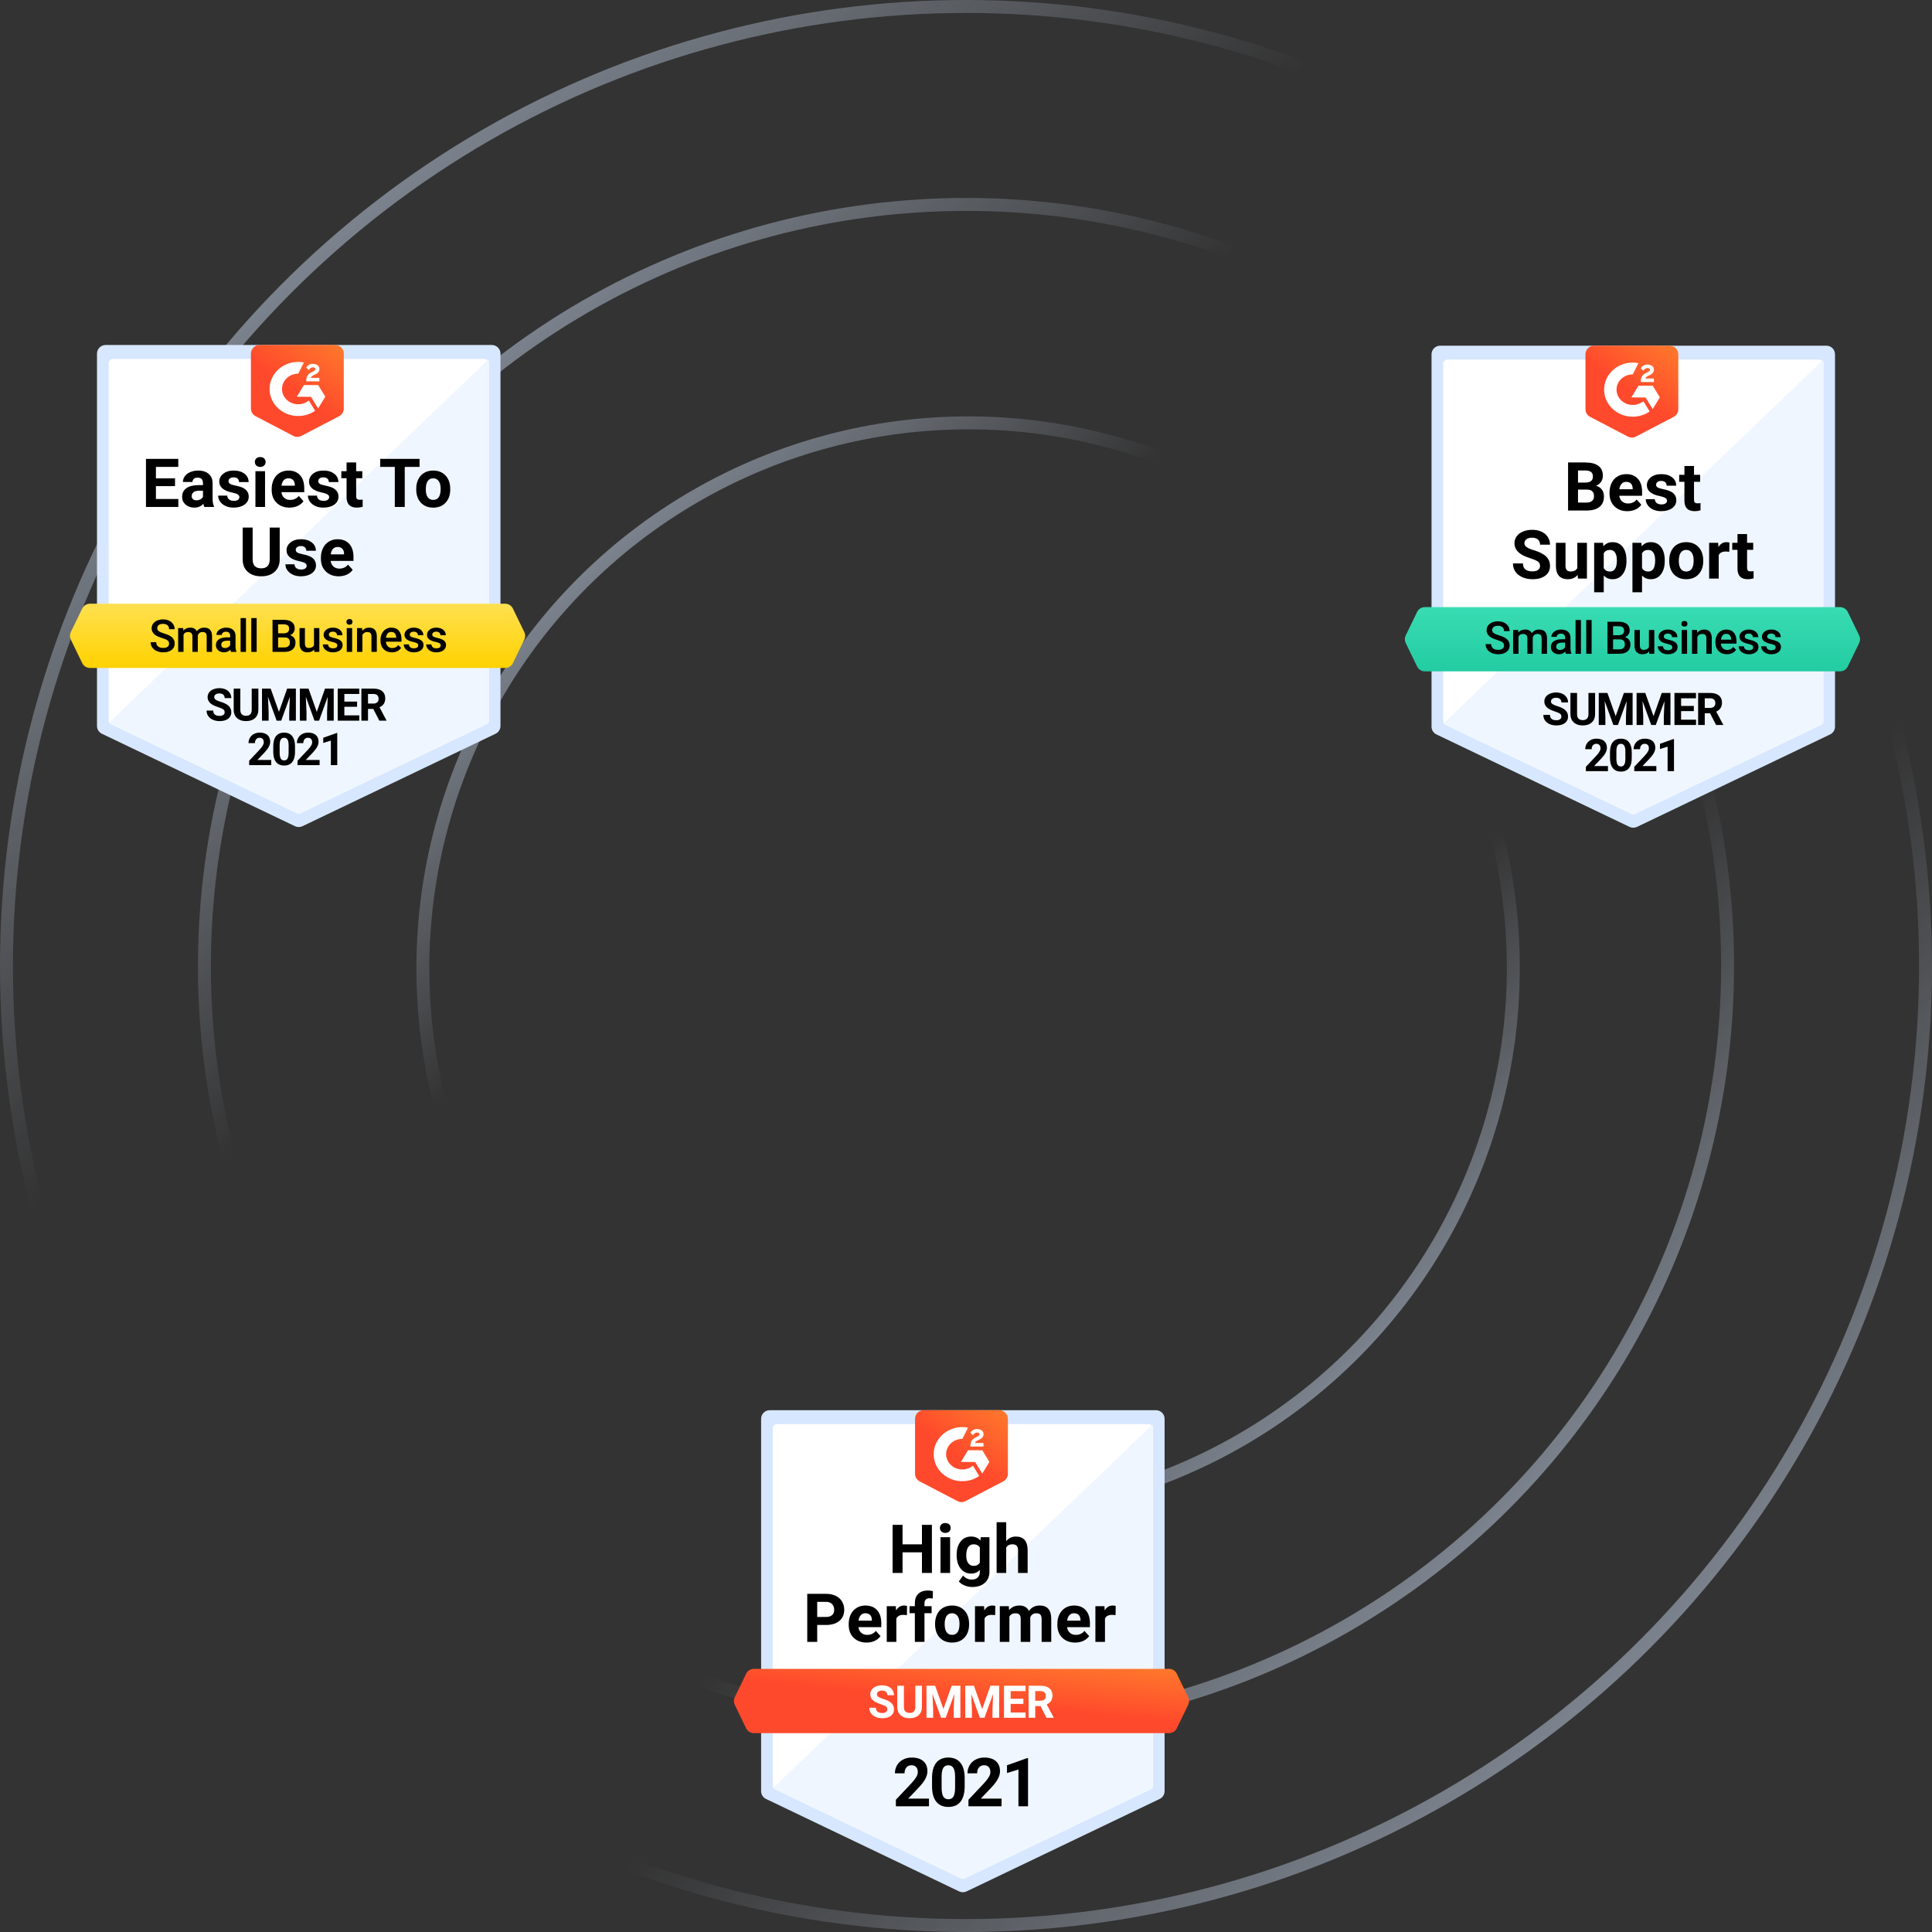 <svg cache-id="a24f364fd4a342978b9f29f407dd6326" id="eCpVoDPv9fc1" xmlns="http://www.w3.org/2000/svg" xmlns:xlink="http://www.w3.org/1999/xlink" viewBox="0 0 448 448" shape-rendering="geometricPrecision" text-rendering="geometricPrecision"><rect x="0" y="0" width="448" height="448" fill="#333333" stroke="none"/><style><![CDATA[#eCpVoDPv9fc11_to {animation: eCpVoDPv9fc11_to__to 1500ms linear 1 normal forwards}@keyframes eCpVoDPv9fc11_to__to { 0% {transform: translate(69px,135.891px)} 33.333% {transform: translate(180.604px,64.189px)} 66.667% {transform: translate(360.636px,92.16px)} 100% {transform: translate(360.636px,92.16px)}} #eCpVoDPv9fc56_to {animation: eCpVoDPv9fc56_to__to 1500ms linear 1 normal forwards}@keyframes eCpVoDPv9fc56_to__to { 0% {transform: translate(223px,382.891px)} 33.333% {transform: translate(90.238px,347.16px)} 100% {transform: translate(90.238px,347.16px)}} #eCpVoDPv9fc89_to {animation: eCpVoDPv9fc89_to__to 1500ms linear 1 normal forwards}@keyframes eCpVoDPv9fc89_to__to { 0% {transform: translate(379px,136.048px)} 33.333% {transform: translate(393.723px,271.109px)} 66.667% {transform: translate(224.557px,223.936px)} 100% {transform: translate(224.557px,223.936px)}} #eCpVoDPv9fc89_ts {animation: eCpVoDPv9fc89_ts__ts 1500ms linear 1 normal forwards}@keyframes eCpVoDPv9fc89_ts__ts { 0% {transform: scale(1,1)} 66.667% {transform: scale(1,1)} 93.333% {transform: scale(1.461,1.461)} 100% {transform: scale(1.461,1.461)}}]]></style><defs><linearGradient id="eCpVoDPv9fc4-stroke" x1="76.79" y1="69.013" x2="259.875" y2="272.724" spreadMethod="pad" gradientUnits="userSpaceOnUse"><stop id="eCpVoDPv9fc4-stroke-0" offset="0%" stop-color="rgba(221,235,255,0)"/><stop id="eCpVoDPv9fc4-stroke-1" offset="100%" stop-color="rgb(204,224,255)"/></linearGradient><linearGradient id="eCpVoDPv9fc5-stroke" x1="61.076" y1="54.891" x2="206.696" y2="216.916" spreadMethod="pad" gradientUnits="userSpaceOnUse"><stop id="eCpVoDPv9fc5-stroke-0" offset="0%" stop-color="rgba(221,235,255,0)"/><stop id="eCpVoDPv9fc5-stroke-1" offset="100%" stop-color="rgb(204,224,255)"/></linearGradient><linearGradient id="eCpVoDPv9fc6-stroke" x1="43.881" y1="39.436" x2="148.501" y2="155.843" spreadMethod="pad" gradientUnits="userSpaceOnUse"><stop id="eCpVoDPv9fc6-stroke-0" offset="0%" stop-color="rgba(221,235,255,0)"/><stop id="eCpVoDPv9fc6-stroke-1" offset="100%" stop-color="rgb(204,224,255)"/></linearGradient><linearGradient id="eCpVoDPv9fc8-stroke" x1="76.79" y1="69.013" x2="259.875" y2="272.724" spreadMethod="pad" gradientUnits="userSpaceOnUse"><stop id="eCpVoDPv9fc8-stroke-0" offset="0%" stop-color="rgba(221,235,255,0)"/><stop id="eCpVoDPv9fc8-stroke-1" offset="100%" stop-color="rgb(204,224,255)"/></linearGradient><linearGradient id="eCpVoDPv9fc9-stroke" x1="61.076" y1="54.891" x2="206.696" y2="216.916" spreadMethod="pad" gradientUnits="userSpaceOnUse"><stop id="eCpVoDPv9fc9-stroke-0" offset="0%" stop-color="rgba(221,235,255,0)"/><stop id="eCpVoDPv9fc9-stroke-1" offset="100%" stop-color="rgb(204,224,255)"/></linearGradient><linearGradient id="eCpVoDPv9fc10-stroke" x1="43.88" y1="39.436" x2="148.5" y2="155.842" spreadMethod="pad" gradientUnits="userSpaceOnUse"><stop id="eCpVoDPv9fc10-stroke-0" offset="0%" stop-color="rgba(221,235,255,0)"/><stop id="eCpVoDPv9fc10-stroke-1" offset="100%" stop-color="rgb(204,224,255)"/></linearGradient><linearGradient id="eCpVoDPv9fc15-fill" x1="69" y1="138.99" x2="69" y2="153.889" spreadMethod="pad" gradientUnits="userSpaceOnUse"><stop id="eCpVoDPv9fc15-fill-0" offset="0%" stop-color="rgb(255,224,80)"/><stop id="eCpVoDPv9fc15-fill-1" offset="100%" stop-color="rgb(255,210,0)"/></linearGradient><linearGradient id="eCpVoDPv9fc16-fill" x1="80.91" y1="70.782" x2="67.771" y2="89.308" spreadMethod="pad" gradientUnits="userSpaceOnUse"><stop id="eCpVoDPv9fc16-fill-0" offset="0%" stop-color="rgb(255,145,44)"/><stop id="eCpVoDPv9fc16-fill-1" offset="100%" stop-color="rgb(255,73,44)"/></linearGradient><linearGradient id="eCpVoDPv9fc60-fill" x1="232.91" y1="318.782" x2="219.771" y2="337.308" spreadMethod="pad" gradientUnits="userSpaceOnUse"><stop id="eCpVoDPv9fc60-fill-0" offset="0%" stop-color="rgb(255,145,44)"/><stop id="eCpVoDPv9fc60-fill-1" offset="100%" stop-color="rgb(255,73,44)"/></linearGradient><linearGradient id="eCpVoDPv9fc62-fill" x1="437.872" y1="141.312" x2="435.976" y2="160.362" spreadMethod="pad" gradientUnits="userSpaceOnUse"><stop id="eCpVoDPv9fc62-fill-0" offset="0%" stop-color="rgb(255,145,44)"/><stop id="eCpVoDPv9fc62-fill-1" offset="100%" stop-color="rgb(255,73,44)"/></linearGradient><linearGradient id="eCpVoDPv9fc93-fill" x1="390.369" y1="78.782" x2="377.23" y2="97.308" spreadMethod="pad" gradientUnits="userSpaceOnUse"><stop id="eCpVoDPv9fc93-fill-0" offset="0%" stop-color="rgb(255,145,44)"/><stop id="eCpVoDPv9fc93-fill-1" offset="100%" stop-color="rgb(255,73,44)"/></linearGradient><linearGradient id="eCpVoDPv9fc94-fill" x1="221" y1="386.989" x2="221" y2="401.889" spreadMethod="pad" gradientUnits="userSpaceOnUse"><stop id="eCpVoDPv9fc94-fill-0" offset="0%" stop-color="rgb(57,220,179)"/><stop id="eCpVoDPv9fc94-fill-1" offset="100%" stop-color="rgb(35,204,162)"/></linearGradient></defs><g id="eCpVoDPv9fc2"><g id="eCpVoDPv9fc3"><circle id="eCpVoDPv9fc4" r="222.5" transform="matrix(1 0 0 1 224 224)" fill="none" stroke="url(#eCpVoDPv9fc4-stroke)" stroke-width="3" stroke-miterlimit="1"/><circle id="eCpVoDPv9fc5" r="176.662" transform="matrix(1 0 0 1 223.936 223.936)" fill="none" stroke="url(#eCpVoDPv9fc5-stroke)" stroke-width="3" stroke-miterlimit="1"/><circle id="eCpVoDPv9fc6" r="126.5" transform="matrix(1 0 0 1 224.417 224.417)" fill="none" stroke="url(#eCpVoDPv9fc6-stroke)" stroke-width="3" stroke-miterlimit="1"/></g><g id="eCpVoDPv9fc7"><circle id="eCpVoDPv9fc8" r="222.5" transform="matrix(-1 0 0 -1 224 224)" fill="none" stroke="url(#eCpVoDPv9fc8-stroke)" stroke-width="3" stroke-miterlimit="1"/><circle id="eCpVoDPv9fc9" r="176.662" transform="matrix(-1 0 0 -1 224.064 224.064)" fill="none" stroke="url(#eCpVoDPv9fc9-stroke)" stroke-width="3" stroke-miterlimit="1"/><circle id="eCpVoDPv9fc10" r="126.5" transform="matrix(-1 0 0 -1 224.557 224.557)" fill="none" stroke="url(#eCpVoDPv9fc10-stroke)" stroke-width="3" stroke-miterlimit="1"/></g></g><g id="eCpVoDPv9fc11_to" transform="translate(69,135.891)"><g id="eCpVoDPv9fc11" transform="translate(-69,-134.891)"><path id="eCpVoDPv9fc12" d="M24.49,79C23.385,79,22.49,79.895,22.49,81L22.49,167.341C22.49,168.111,22.932,168.813,23.626,169.145L68.407,190.586C68.953,190.848,69.588,190.848,70.134,190.586L114.915,169.145C115.609,168.813,116.051,168.111,116.051,167.341L116.051,81C116.051,79.895,115.156,79,114.051,79L24.49,79Z" fill="rgb(215,231,255)" stroke="none" stroke-width="1" stroke-miterlimit="1"/><path id="eCpVoDPv9fc13" d="M26.194,82.231C25.642,82.231,25.194,82.678,25.194,83.231L25.194,166.033C25.194,166.418,25.415,166.768,25.762,166.935L68.838,187.562C69.112,187.693,69.429,187.693,69.702,187.562L112.779,166.935C113.126,166.768,113.347,166.418,113.347,166.033L113.347,83.231C113.347,82.678,112.899,82.231,112.347,82.231L26.194,82.231Z" fill="rgb(255,255,255)" stroke="none" stroke-width="1" stroke-miterlimit="1"/><path id="eCpVoDPv9fc14" d="M113.185,82.385L25.266,166.593C25.319,166.685,25.4,166.761,25.5,166.809L69.035,187.657L69.038,187.658C69.185,187.727,69.355,187.727,69.502,187.658L69.504,187.657L113.04,166.809L113.04,166.809C113.227,166.719,113.346,166.531,113.346,166.324L113.346,82.769C113.346,82.619,113.284,82.483,113.185,82.385Z" fill="rgb(240,246,255)" stroke="none" stroke-width="1" stroke-miterlimit="1"/><path id="eCpVoDPv9fc15" d="M117.135,138.99C117.902,138.99,118.6,139.428,118.935,140.117L121.577,145.567C121.844,146.118,121.844,146.761,121.577,147.312L118.935,152.762C118.6,153.451,117.902,153.889,117.135,153.889L20.865,153.889C20.099,153.889,19.399,153.451,19.065,152.762L16.423,147.312C16.156,146.761,16.156,146.118,16.423,145.567L19.065,140.117C19.399,139.428,20.099,138.99,20.865,138.99L117.135,138.99Z" fill="url(#eCpVoDPv9fc15-fill)" stroke="none" stroke-width="1" stroke-miterlimit="1"/><path id="eCpVoDPv9fc16" d="M60.184,79C59.079,79,58.184,79.895,58.184,81L58.184,93.733C58.184,94.478,58.598,95.161,59.258,95.506L68.025,100.082C68.605,100.385,69.296,100.385,69.876,100.082L78.642,95.506C79.303,95.161,79.717,94.478,79.717,93.733L79.717,81C79.717,79.895,78.822,79,77.717,79L60.184,79Z" fill="url(#eCpVoDPv9fc16-fill)" stroke="none" stroke-width="1" stroke-miterlimit="1"/><g id="eCpVoDPv9fc17"><path id="eCpVoDPv9fc18" d="M40.585,111.723L36.155,111.723L36.155,114.71L41.354,114.71L41.354,116.555L33.847,116.555L33.847,105.405L41.339,105.405L41.339,107.266L36.155,107.266L36.155,109.924L40.585,109.924L40.585,111.723Z" fill="rgb(0,0,0)" stroke="none" stroke-width="1" stroke-miterlimit="1"/><path id="eCpVoDPv9fc19" d="M47.384,116.555C47.282,116.356,47.207,116.109,47.161,115.813C46.623,116.41,45.923,116.709,45.061,116.709C44.246,116.709,43.569,116.474,43.031,116.004C42.498,115.534,42.231,114.942,42.231,114.227C42.231,113.349,42.556,112.675,43.208,112.206C43.864,111.736,44.81,111.499,46.046,111.493L47.069,111.493L47.069,111.019C47.069,110.636,46.969,110.329,46.769,110.1C46.574,109.87,46.264,109.755,45.838,109.755C45.464,109.755,45.169,109.844,44.954,110.023C44.743,110.202,44.638,110.447,44.638,110.758L42.416,110.758C42.416,110.278,42.564,109.834,42.862,109.426C43.159,109.017,43.58,108.698,44.123,108.469C44.666,108.234,45.277,108.116,45.954,108.116C46.979,108.116,47.792,108.374,48.392,108.89C48.997,109.4,49.299,110.12,49.299,111.049L49.299,114.641C49.304,115.427,49.415,116.022,49.63,116.425L49.63,116.555L47.384,116.555ZM45.546,115.016C45.874,115.016,46.177,114.945,46.453,114.802C46.73,114.654,46.935,114.457,47.069,114.212L47.069,112.788L46.238,112.788C45.125,112.788,44.533,113.171,44.461,113.936L44.454,114.067C44.454,114.342,44.551,114.569,44.746,114.748C44.941,114.927,45.208,115.016,45.546,115.016Z" fill="rgb(0,0,0)" stroke="none" stroke-width="1" stroke-miterlimit="1"/><path id="eCpVoDPv9fc20" d="M55.514,114.266C55.514,113.995,55.378,113.783,55.106,113.63C54.84,113.472,54.409,113.331,53.814,113.209C51.835,112.795,50.845,111.958,50.845,110.697C50.845,109.962,51.15,109.349,51.761,108.859C52.376,108.364,53.178,108.116,54.168,108.116C55.224,108.116,56.068,108.364,56.699,108.859C57.334,109.354,57.652,109.998,57.652,110.789L55.429,110.789C55.429,110.472,55.327,110.212,55.122,110.008C54.917,109.798,54.596,109.694,54.16,109.694C53.786,109.694,53.496,109.778,53.291,109.947C53.086,110.115,52.984,110.329,52.984,110.59C52.984,110.835,53.099,111.034,53.33,111.187C53.566,111.335,53.96,111.465,54.514,111.578C55.068,111.685,55.535,111.807,55.914,111.945C57.088,112.374,57.675,113.117,57.675,114.174C57.675,114.929,57.35,115.542,56.699,116.012C56.047,116.476,55.206,116.709,54.176,116.709C53.478,116.709,52.858,116.586,52.314,116.341C51.776,116.091,51.353,115.751,51.045,115.322C50.738,114.888,50.584,114.421,50.584,113.921L52.691,113.921C52.712,114.314,52.858,114.615,53.13,114.825C53.401,115.034,53.766,115.139,54.222,115.139C54.648,115.139,54.968,115.06,55.183,114.901C55.404,114.738,55.514,114.526,55.514,114.266Z" fill="rgb(0,0,0)" stroke="none" stroke-width="1" stroke-miterlimit="1"/><path id="eCpVoDPv9fc21" d="M61.46,116.555L59.229,116.555L59.229,108.269L61.46,108.269L61.46,116.555ZM59.098,106.125C59.098,105.793,59.209,105.52,59.429,105.306C59.655,105.091,59.96,104.984,60.344,104.984C60.724,104.984,61.026,105.091,61.252,105.306C61.477,105.52,61.59,105.793,61.59,106.125C61.59,106.462,61.475,106.738,61.244,106.952C61.019,107.167,60.719,107.274,60.344,107.274C59.97,107.274,59.667,107.167,59.437,106.952C59.211,106.738,59.098,106.462,59.098,106.125Z" fill="rgb(0,0,0)" stroke="none" stroke-width="1" stroke-miterlimit="1"/><path id="eCpVoDPv9fc22" d="M67.128,116.709C65.908,116.709,64.913,116.336,64.144,115.59C63.38,114.845,62.998,113.852,62.998,112.611L62.998,112.397C62.998,111.565,63.159,110.822,63.483,110.169C63.806,109.51,64.262,109.005,64.852,108.652C65.446,108.295,66.123,108.116,66.882,108.116C68.02,108.116,68.915,108.474,69.566,109.188C70.223,109.903,70.551,110.917,70.551,112.229L70.551,113.132L65.251,113.132C65.323,113.673,65.539,114.107,65.898,114.434C66.262,114.761,66.721,114.924,67.274,114.924C68.131,114.924,68.8,114.615,69.282,113.998L70.374,115.215C70.041,115.685,69.59,116.052,69.02,116.318C68.451,116.578,67.82,116.709,67.128,116.709ZM66.874,109.908C66.433,109.908,66.075,110.056,65.798,110.352C65.526,110.648,65.352,111.072,65.275,111.624L68.367,111.624L68.367,111.447C68.356,110.957,68.223,110.58,67.967,110.314C67.71,110.044,67.346,109.908,66.874,109.908Z" fill="rgb(0,0,0)" stroke="none" stroke-width="1" stroke-miterlimit="1"/><path id="eCpVoDPv9fc23" d="M76.327,114.266C76.327,113.995,76.191,113.783,75.92,113.63C75.653,113.472,75.222,113.331,74.627,113.209C72.648,112.795,71.659,111.958,71.659,110.697C71.659,109.962,71.964,109.349,72.574,108.859C73.189,108.364,73.992,108.116,74.981,108.116C76.037,108.116,76.881,108.364,77.512,108.859C78.148,109.354,78.466,109.998,78.466,110.789L76.243,110.789C76.243,110.472,76.14,110.212,75.935,110.008C75.73,109.798,75.409,109.694,74.974,109.694C74.599,109.694,74.309,109.778,74.104,109.947C73.899,110.115,73.797,110.329,73.797,110.59C73.797,110.835,73.912,111.034,74.143,111.187C74.379,111.335,74.774,111.465,75.327,111.578C75.881,111.685,76.348,111.807,76.727,111.945C77.901,112.374,78.489,113.117,78.489,114.174C78.489,114.929,78.163,115.542,77.512,116.012C76.861,116.476,76.02,116.709,74.989,116.709C74.292,116.709,73.671,116.586,73.128,116.341C72.589,116.091,72.166,115.751,71.859,115.322C71.551,114.888,71.397,114.421,71.397,113.921L73.504,113.921C73.525,114.314,73.671,114.615,73.943,114.825C74.215,115.034,74.579,115.139,75.035,115.139C75.461,115.139,75.781,115.06,75.996,114.901C76.217,114.738,76.327,114.526,76.327,114.266Z" fill="rgb(0,0,0)" stroke="none" stroke-width="1" stroke-miterlimit="1"/><path id="eCpVoDPv9fc24" d="M82.588,106.232L82.588,108.269L84.011,108.269L84.011,109.893L82.588,109.893L82.588,114.028C82.588,114.335,82.647,114.554,82.765,114.687C82.883,114.82,83.109,114.886,83.442,114.886C83.688,114.886,83.906,114.868,84.096,114.832L84.096,116.509C83.66,116.642,83.211,116.709,82.75,116.709C81.191,116.709,80.396,115.925,80.365,114.358L80.365,109.893L79.15,109.893L79.15,108.269L80.365,108.269L80.365,106.232L82.588,106.232Z" fill="rgb(0,0,0)" stroke="none" stroke-width="1" stroke-miterlimit="1"/><path id="eCpVoDPv9fc25" d="M97.287,107.266L93.856,107.266L93.856,116.555L91.549,116.555L91.549,107.266L88.164,107.266L88.164,105.405L97.287,105.405L97.287,107.266Z" fill="rgb(0,0,0)" stroke="none" stroke-width="1" stroke-miterlimit="1"/><path id="eCpVoDPv9fc26" d="M96.517,112.336C96.517,111.514,96.676,110.781,96.994,110.138C97.312,109.495,97.769,108.997,98.363,108.645C98.963,108.292,99.658,108.116,100.448,108.116C101.571,108.116,102.486,108.458,103.194,109.142C103.906,109.827,104.304,110.756,104.386,111.93L104.401,112.497C104.401,113.768,104.045,114.789,103.332,115.56C102.619,116.326,101.663,116.709,100.463,116.709C99.263,116.709,98.304,116.326,97.587,115.56C96.874,114.794,96.517,113.753,96.517,112.435L96.517,112.336ZM98.74,112.497C98.74,113.283,98.889,113.885,99.186,114.304C99.484,114.717,99.909,114.924,100.463,114.924C101.002,114.924,101.422,114.72,101.725,114.312C102.027,113.898,102.178,113.239,102.178,112.336C102.178,111.565,102.027,110.968,101.725,110.544C101.422,110.12,100.996,109.908,100.448,109.908C99.904,109.908,99.484,110.12,99.186,110.544C98.889,110.962,98.74,111.613,98.74,112.497Z" fill="rgb(0,0,0)" stroke="none" stroke-width="1" stroke-miterlimit="1"/><path id="eCpVoDPv9fc27" d="M64.859,121.331L64.859,128.675C64.859,129.896,64.475,130.861,63.706,131.57C62.941,132.28,61.895,132.635,60.567,132.635C59.26,132.635,58.221,132.29,57.452,131.601C56.683,130.912,56.291,129.965,56.276,128.76L56.276,121.331L58.583,121.331L58.583,128.691C58.583,129.421,58.757,129.954,59.106,130.291C59.46,130.623,59.947,130.789,60.567,130.789C61.865,130.789,62.524,130.11,62.544,128.752L62.544,121.331L64.859,121.331Z" fill="rgb(0,0,0)" stroke="none" stroke-width="1" stroke-miterlimit="1"/><path id="eCpVoDPv9fc28" d="M71.112,130.192C71.112,129.921,70.977,129.709,70.705,129.556C70.438,129.398,70.007,129.257,69.413,129.135C67.433,128.721,66.444,127.884,66.444,126.623C66.444,125.888,66.749,125.275,67.359,124.785C67.974,124.29,68.777,124.042,69.766,124.042C70.823,124.042,71.666,124.29,72.297,124.785C72.933,125.28,73.251,125.924,73.251,126.715L71.028,126.715C71.028,126.398,70.925,126.138,70.72,125.934C70.515,125.725,70.195,125.62,69.759,125.62C69.384,125.62,69.095,125.704,68.89,125.873C68.684,126.041,68.582,126.256,68.582,126.516C68.582,126.761,68.697,126.96,68.928,127.113C69.164,127.261,69.559,127.391,70.112,127.504C70.666,127.611,71.133,127.734,71.512,127.871C72.687,128.3,73.274,129.043,73.274,130.1C73.274,130.855,72.948,131.468,72.297,131.938C71.646,132.402,70.805,132.635,69.774,132.635C69.077,132.635,68.456,132.512,67.913,132.267C67.374,132.017,66.951,131.677,66.644,131.249C66.336,130.815,66.182,130.347,66.182,129.847L68.29,129.847C68.31,130.24,68.456,130.541,68.728,130.751C69,130.96,69.364,131.065,69.82,131.065C70.246,131.065,70.566,130.986,70.782,130.827C71.002,130.664,71.112,130.452,71.112,130.192Z" fill="rgb(0,0,0)" stroke="none" stroke-width="1" stroke-miterlimit="1"/><path id="eCpVoDPv9fc29" d="M78.542,132.635C77.322,132.635,76.327,132.262,75.558,131.517C74.794,130.771,74.412,129.778,74.412,128.538L74.412,128.323C74.412,127.491,74.574,126.748,74.897,126.095C75.22,125.436,75.676,124.931,76.266,124.578C76.861,124.221,77.537,124.042,78.296,124.042C79.435,124.042,80.329,124.4,80.981,125.114C81.637,125.829,81.965,126.843,81.965,128.155L81.965,129.058L76.666,129.058C76.737,129.6,76.953,130.033,77.312,130.36C77.676,130.687,78.135,130.85,78.689,130.85C79.545,130.85,80.214,130.541,80.696,129.924L81.788,131.141C81.455,131.611,81.004,131.979,80.434,132.244C79.865,132.504,79.235,132.635,78.542,132.635ZM78.289,125.834C77.848,125.834,77.489,125.982,77.212,126.278C76.94,126.575,76.766,126.998,76.689,127.55L79.781,127.55L79.781,127.374C79.77,126.883,79.637,126.506,79.381,126.24C79.124,125.97,78.76,125.834,78.289,125.834Z" fill="rgb(0,0,0)" stroke="none" stroke-width="1" stroke-miterlimit="1"/></g><g id="eCpVoDPv9fc30"><path id="eCpVoDPv9fc31" d="M52.092,164.161C52.092,163.872,51.99,163.65,51.785,163.497C51.58,163.341,51.21,163.177,50.677,163.007C50.144,162.834,49.722,162.663,49.411,162.497C48.563,162.041,48.139,161.426,48.139,160.654C48.139,160.252,48.252,159.895,48.477,159.581C48.706,159.265,49.033,159.018,49.457,158.841C49.884,158.664,50.363,158.576,50.892,158.576C51.426,158.576,51.901,158.673,52.318,158.867C52.735,159.057,53.058,159.328,53.287,159.678C53.52,160.029,53.636,160.427,53.636,160.873L52.097,160.873C52.097,160.533,51.99,160.269,51.775,160.082C51.559,159.891,51.257,159.796,50.867,159.796C50.491,159.796,50.199,159.876,49.99,160.036C49.782,160.192,49.677,160.4,49.677,160.659C49.677,160.9,49.799,161.103,50.041,161.266C50.287,161.43,50.648,161.583,51.123,161.726C51.998,161.988,52.636,162.313,53.036,162.701C53.436,163.089,53.636,163.572,53.636,164.151C53.636,164.794,53.391,165.299,52.903,165.667C52.414,166.031,51.756,166.213,50.928,166.213C50.354,166.213,49.831,166.109,49.359,165.902C48.888,165.691,48.527,165.403,48.277,165.039C48.031,164.675,47.908,164.253,47.908,163.773L49.452,163.773C49.452,164.593,49.944,165.003,50.928,165.003C51.294,165.003,51.58,164.93,51.785,164.784C51.99,164.634,52.092,164.426,52.092,164.161Z" fill="rgb(0,0,0)" stroke="none" stroke-width="1" stroke-miterlimit="1"/><path id="eCpVoDPv9fc32" d="M59.913,158.678L59.913,163.574C59.913,164.387,59.656,165.031,59.143,165.504C58.634,165.977,57.937,166.213,57.051,166.213C56.179,166.213,55.487,165.984,54.974,165.524C54.462,165.065,54.2,164.433,54.19,163.63L54.19,158.678L55.728,158.678L55.728,163.584C55.728,164.071,55.844,164.426,56.077,164.651C56.313,164.872,56.638,164.983,57.051,164.983C57.916,164.983,58.355,164.53,58.369,163.625L58.369,158.678L59.913,158.678Z" fill="rgb(0,0,0)" stroke="none" stroke-width="1" stroke-miterlimit="1"/><path id="eCpVoDPv9fc33" d="M62.764,158.678L64.682,164.069L66.589,158.678L68.609,158.678L68.609,166.111L67.066,166.111L67.066,164.079L67.22,160.572L65.205,166.111L64.148,166.111L62.138,160.577L62.292,164.079L62.292,166.111L60.754,166.111L60.754,158.678L62.764,158.678Z" fill="rgb(0,0,0)" stroke="none" stroke-width="1" stroke-miterlimit="1"/><path id="eCpVoDPv9fc34" d="M71.543,158.678L73.46,164.069L75.368,158.678L77.388,158.678L77.388,166.111L75.845,166.111L75.845,164.079L75.999,160.572L73.984,166.111L72.927,166.111L70.917,160.577L71.071,164.079L71.071,166.111L69.533,166.111L69.533,158.678L71.543,158.678Z" fill="rgb(0,0,0)" stroke="none" stroke-width="1" stroke-miterlimit="1"/><path id="eCpVoDPv9fc35" d="M82.803,162.89L79.85,162.89L79.85,164.881L83.316,164.881L83.316,166.111L78.312,166.111L78.312,158.678L83.306,158.678L83.306,159.918L79.85,159.918L79.85,161.69L82.803,161.69L82.803,162.89Z" fill="rgb(0,0,0)" stroke="none" stroke-width="1" stroke-miterlimit="1"/><path id="eCpVoDPv9fc36" d="M86.562,163.39L85.337,163.39L85.337,166.111L83.799,166.111L83.799,158.678L86.573,158.678C87.455,158.678,88.135,158.873,88.614,159.265C89.092,159.656,89.332,160.209,89.332,160.924C89.332,161.431,89.22,161.855,88.998,162.195C88.779,162.532,88.446,162.801,87.998,163.002L89.614,166.04L89.614,166.111L87.962,166.111L86.562,163.39ZM85.337,162.149L86.578,162.149C86.964,162.149,87.263,162.052,87.475,161.858C87.687,161.661,87.793,161.39,87.793,161.047C87.793,160.696,87.692,160.42,87.491,160.22C87.292,160.019,86.986,159.918,86.573,159.918L85.337,159.918L85.337,162.149Z" fill="rgb(0,0,0)" stroke="none" stroke-width="1" stroke-miterlimit="1"/><path id="eCpVoDPv9fc37" d="M62.892,176.416L57.774,176.416L57.774,175.405L60.189,172.843C60.521,172.482,60.765,172.167,60.923,171.898C61.083,171.629,61.164,171.374,61.164,171.132C61.164,170.802,61.08,170.543,60.912,170.356C60.745,170.166,60.506,170.07,60.194,170.07C59.859,170.07,59.594,170.186,59.4,170.418C59.208,170.646,59.112,170.947,59.112,171.321L57.626,171.321C57.626,170.868,57.733,170.455,57.949,170.081C58.167,169.706,58.475,169.413,58.871,169.202C59.268,168.988,59.718,168.881,60.22,168.881C60.989,168.881,61.586,169.065,62.01,169.432C62.437,169.8,62.651,170.319,62.651,170.989C62.651,171.357,62.555,171.731,62.364,172.112C62.172,172.494,61.844,172.938,61.379,173.445L59.682,175.227L62.892,175.227L62.892,176.416Z" fill="rgb(0,0,0)" stroke="none" stroke-width="1" stroke-miterlimit="1"/><path id="eCpVoDPv9fc38" d="M68.409,173.343C68.409,174.371,68.196,175.157,67.768,175.702C67.341,176.246,66.716,176.518,65.892,176.518C65.078,176.518,64.456,176.251,64.025,175.717C63.594,175.182,63.374,174.417,63.364,173.419L63.364,172.051C63.364,171.013,63.579,170.225,64.01,169.687C64.444,169.15,65.068,168.881,65.882,168.881C66.695,168.881,67.317,169.148,67.748,169.682C68.179,170.213,68.399,170.977,68.409,171.975L68.409,173.343ZM66.927,171.842C66.927,171.226,66.842,170.778,66.671,170.499C66.504,170.217,66.24,170.075,65.882,170.075C65.533,170.075,65.275,170.21,65.107,170.479C64.943,170.744,64.856,171.161,64.846,171.73L64.846,173.537C64.846,174.143,64.928,174.594,65.092,174.89C65.259,175.182,65.526,175.329,65.892,175.329C66.254,175.329,66.516,175.188,66.676,174.905C66.837,174.623,66.921,174.19,66.927,173.608L66.927,171.842Z" fill="rgb(0,0,0)" stroke="none" stroke-width="1" stroke-miterlimit="1"/><path id="eCpVoDPv9fc39" d="M74.112,176.416L68.994,176.416L68.994,175.405L71.409,172.843C71.741,172.482,71.986,172.167,72.143,171.898C72.303,171.629,72.384,171.374,72.384,171.132C72.384,170.802,72.3,170.543,72.132,170.356C71.965,170.166,71.726,170.07,71.415,170.07C71.08,170.07,70.815,170.186,70.62,170.418C70.428,170.646,70.333,170.947,70.333,171.321L68.846,171.321C68.846,170.868,68.953,170.455,69.169,170.081C69.388,169.706,69.695,169.413,70.092,169.202C70.488,168.988,70.938,168.881,71.44,168.881C72.209,168.881,72.806,169.065,73.23,169.432C73.657,169.8,73.871,170.319,73.871,170.989C73.871,171.357,73.775,171.731,73.584,172.112C73.392,172.494,73.064,172.938,72.599,173.445L70.902,175.227L74.112,175.227L74.112,176.416Z" fill="rgb(0,0,0)" stroke="none" stroke-width="1" stroke-miterlimit="1"/><path id="eCpVoDPv9fc40" d="M78.204,176.416L76.722,176.416L76.722,170.729L74.953,171.275L74.953,170.075L78.045,168.973L78.204,168.973L78.204,176.416Z" fill="rgb(0,0,0)" stroke="none" stroke-width="1" stroke-miterlimit="1"/></g><g id="eCpVoDPv9fc41"><path id="eCpVoDPv9fc42" d="M39.21,148.251C39.21,147.924,39.094,147.672,38.861,147.495C38.632,147.318,38.217,147.14,37.615,146.959C37.014,146.779,36.535,146.578,36.179,146.357C35.499,145.931,35.159,145.377,35.159,144.693C35.159,144.094,35.403,143.6,35.892,143.212C36.385,142.824,37.022,142.63,37.805,142.63C38.324,142.63,38.788,142.725,39.194,142.916C39.601,143.107,39.921,143.379,40.153,143.733C40.386,144.083,40.502,144.473,40.502,144.902L39.21,144.902C39.21,144.514,39.087,144.211,38.841,143.993C38.598,143.772,38.249,143.661,37.795,143.661C37.371,143.661,37.041,143.752,36.805,143.932C36.572,144.112,36.456,144.364,36.456,144.687C36.456,144.96,36.583,145.188,36.836,145.372C37.089,145.552,37.506,145.729,38.087,145.903C38.668,146.073,39.135,146.268,39.487,146.49C39.839,146.708,40.097,146.959,40.261,147.245C40.425,147.528,40.507,147.86,40.507,148.241C40.507,148.86,40.268,149.354,39.789,149.721C39.314,150.086,38.668,150.268,37.851,150.268C37.311,150.268,36.813,150.169,36.359,149.972C35.908,149.771,35.556,149.495,35.303,149.144C35.053,148.794,34.928,148.385,34.928,147.919L36.225,147.919C36.225,148.341,36.366,148.668,36.646,148.899C36.926,149.131,37.328,149.247,37.851,149.247C38.302,149.247,38.641,149.156,38.866,148.976C39.095,148.792,39.21,148.551,39.21,148.251Z" fill="rgb(0,0,0)" stroke="none" stroke-width="1" stroke-miterlimit="1"/><path id="eCpVoDPv9fc43" d="M42.487,144.642L42.523,145.218C42.912,144.766,43.446,144.539,44.122,144.539C44.864,144.539,45.372,144.822,45.645,145.387C46.049,144.822,46.616,144.539,47.348,144.539C47.959,144.539,48.414,144.708,48.712,145.045C49.012,145.382,49.166,145.879,49.173,146.536L49.173,150.166L47.927,150.166L47.927,146.571C47.927,146.221,47.85,145.964,47.696,145.8C47.542,145.637,47.288,145.555,46.932,145.555C46.648,145.555,46.416,145.632,46.235,145.785C46.057,145.935,45.932,146.132,45.861,146.377L45.866,150.166L44.62,150.166L44.62,146.531C44.603,145.88,44.269,145.555,43.62,145.555C43.121,145.555,42.767,145.758,42.558,146.163L42.558,150.166L41.312,150.166L41.312,144.642L42.487,144.642Z" fill="rgb(0,0,0)" stroke="none" stroke-width="1" stroke-miterlimit="1"/><path id="eCpVoDPv9fc44" d="M53.557,150.166C53.503,150.06,53.455,149.888,53.414,149.65C53.017,150.062,52.532,150.268,51.958,150.268C51.4,150.268,50.946,150.109,50.594,149.793C50.242,149.476,50.066,149.085,50.066,148.619C50.066,148.03,50.284,147.579,50.722,147.266C51.163,146.949,51.792,146.791,52.609,146.791L53.373,146.791L53.373,146.428C53.373,146.143,53.292,145.914,53.132,145.744C52.971,145.571,52.727,145.484,52.399,145.484C52.115,145.484,51.882,145.555,51.701,145.698C51.52,145.838,51.429,146.017,51.429,146.234L50.183,146.234C50.183,145.931,50.284,145.649,50.486,145.387C50.688,145.121,50.961,144.914,51.306,144.764C51.655,144.614,52.043,144.539,52.47,144.539C53.12,144.539,53.638,144.703,54.024,145.03C54.41,145.353,54.609,145.809,54.619,146.398L54.619,148.889C54.619,149.386,54.689,149.783,54.829,150.079L54.829,150.166L53.557,150.166ZM52.188,149.272C52.434,149.272,52.665,149.213,52.881,149.093C53.099,148.974,53.263,148.814,53.373,148.613L53.373,147.572L52.701,147.572C52.24,147.572,51.893,147.652,51.66,147.812C51.428,147.972,51.312,148.198,51.312,148.491C51.312,148.729,51.39,148.92,51.547,149.063C51.708,149.202,51.922,149.272,52.188,149.272Z" fill="rgb(0,0,0)" stroke="none" stroke-width="1" stroke-miterlimit="1"/><path id="eCpVoDPv9fc45" d="M57.039,150.166L55.793,150.166L55.793,142.324L57.039,142.324L57.039,150.166Z" fill="rgb(0,0,0)" stroke="none" stroke-width="1" stroke-miterlimit="1"/><path id="eCpVoDPv9fc46" d="M59.516,150.166L58.27,150.166L58.27,142.324L59.516,142.324L59.516,150.166Z" fill="rgb(0,0,0)" stroke="none" stroke-width="1" stroke-miterlimit="1"/><path id="eCpVoDPv9fc47" d="M63.193,150.166L63.193,142.732L65.752,142.732C66.596,142.732,67.239,142.901,67.68,143.238C68.121,143.575,68.341,144.077,68.341,144.744C68.341,145.084,68.249,145.39,68.064,145.663C67.88,145.935,67.61,146.146,67.254,146.296C67.658,146.405,67.969,146.611,68.187,146.913C68.41,147.213,68.521,147.574,68.521,147.996C68.521,148.693,68.295,149.23,67.844,149.604C67.396,149.978,66.753,150.166,65.916,150.166L63.193,150.166ZM64.49,146.811L64.49,149.134L65.931,149.134C66.338,149.134,66.656,149.034,66.885,148.833C67.114,148.632,67.229,148.353,67.229,147.996C67.229,147.223,66.832,146.828,66.039,146.811L64.49,146.811ZM64.49,145.862L65.762,145.862C66.165,145.862,66.48,145.772,66.706,145.591C66.935,145.407,67.049,145.149,67.049,144.815C67.049,144.448,66.943,144.182,66.731,144.019C66.523,143.855,66.196,143.774,65.752,143.774L64.49,143.774L64.49,145.862Z" fill="rgb(0,0,0)" stroke="none" stroke-width="1" stroke-miterlimit="1"/><path id="eCpVoDPv9fc48" d="M72.849,149.624C72.483,150.053,71.963,150.268,71.29,150.268C70.688,150.268,70.232,150.092,69.921,149.742C69.613,149.391,69.459,148.884,69.459,148.22L69.459,144.642L70.705,144.642L70.705,148.205C70.705,148.906,70.998,149.257,71.582,149.257C72.187,149.257,72.596,149.041,72.808,148.608L72.808,144.642L74.054,144.642L74.054,150.166L72.879,150.166L72.849,149.624Z" fill="rgb(0,0,0)" stroke="none" stroke-width="1" stroke-miterlimit="1"/><path id="eCpVoDPv9fc49" d="M78.223,148.665C78.223,148.443,78.13,148.275,77.946,148.159C77.765,148.043,77.462,147.941,77.038,147.853C76.614,147.764,76.26,147.652,75.977,147.516C75.355,147.216,75.043,146.782,75.043,146.214C75.043,145.737,75.245,145.339,75.649,145.019C76.052,144.699,76.565,144.539,77.187,144.539C77.85,144.539,78.385,144.703,78.792,145.03C79.202,145.356,79.407,145.78,79.407,146.301L78.161,146.301C78.161,146.063,78.072,145.865,77.894,145.709C77.717,145.549,77.481,145.469,77.187,145.469C76.913,145.469,76.689,145.532,76.515,145.658C76.344,145.783,76.259,145.952,76.259,146.163C76.259,146.354,76.339,146.502,76.5,146.607C76.66,146.713,76.985,146.82,77.474,146.929C77.963,147.034,78.346,147.162,78.623,147.312C78.903,147.458,79.11,147.635,79.243,147.843C79.38,148.05,79.448,148.302,79.448,148.598C79.448,149.095,79.241,149.498,78.828,149.808C78.414,150.114,77.872,150.268,77.202,150.268C76.748,150.268,76.343,150.186,75.987,150.023C75.632,149.859,75.355,149.635,75.156,149.349C74.958,149.063,74.859,148.755,74.859,148.425L76.069,148.425C76.086,148.717,76.197,148.944,76.402,149.104C76.608,149.26,76.879,149.338,77.218,149.338C77.546,149.338,77.795,149.277,77.966,149.155C78.137,149.029,78.223,148.865,78.223,148.665Z" fill="rgb(0,0,0)" stroke="none" stroke-width="1" stroke-miterlimit="1"/><path id="eCpVoDPv9fc50" d="M81.653,150.166L80.407,150.166L80.407,144.642L81.653,144.642L81.653,150.166ZM80.33,143.207C80.33,143.016,80.39,142.858,80.51,142.732C80.633,142.606,80.807,142.543,81.033,142.543C81.258,142.543,81.433,142.606,81.556,142.732C81.679,142.858,81.74,143.016,81.74,143.207C81.74,143.394,81.679,143.551,81.556,143.677C81.433,143.799,81.258,143.86,81.033,143.86C80.807,143.86,80.633,143.799,80.51,143.677C80.39,143.551,80.33,143.394,80.33,143.207Z" fill="rgb(0,0,0)" stroke="none" stroke-width="1" stroke-miterlimit="1"/><path id="eCpVoDPv9fc51" d="M83.961,144.642L83.997,145.28C84.407,144.786,84.945,144.539,85.612,144.539C86.767,144.539,87.355,145.198,87.376,146.515L87.376,150.166L86.13,150.166L86.13,146.587C86.13,146.236,86.053,145.977,85.899,145.811C85.749,145.64,85.501,145.555,85.156,145.555C84.653,145.555,84.279,145.782,84.033,146.234L84.033,150.166L82.787,150.166L82.787,144.642L83.961,144.642Z" fill="rgb(0,0,0)" stroke="none" stroke-width="1" stroke-miterlimit="1"/><path id="eCpVoDPv9fc52" d="M90.883,150.268C90.094,150.268,89.453,150.021,88.961,149.527C88.472,149.03,88.227,148.37,88.227,147.546L88.227,147.393C88.227,146.842,88.333,146.35,88.545,145.918C88.761,145.482,89.061,145.144,89.448,144.902C89.834,144.66,90.265,144.539,90.74,144.539C91.495,144.539,92.078,144.779,92.488,145.259C92.902,145.739,93.109,146.418,93.109,147.296L93.109,147.797L89.484,147.797C89.521,148.253,89.673,148.613,89.94,148.879C90.21,149.144,90.549,149.277,90.955,149.277C91.526,149.277,91.991,149.047,92.35,148.588L93.022,149.226C92.799,149.556,92.502,149.813,92.129,149.997C91.76,150.177,91.345,150.268,90.883,150.268ZM90.735,145.535C90.393,145.535,90.116,145.654,89.904,145.892C89.696,146.131,89.562,146.462,89.504,146.888L91.878,146.888L91.878,146.796C91.851,146.381,91.74,146.068,91.545,145.857C91.35,145.642,91.08,145.535,90.735,145.535Z" fill="rgb(0,0,0)" stroke="none" stroke-width="1" stroke-miterlimit="1"/><path id="eCpVoDPv9fc53" d="M96.981,148.665C96.981,148.443,96.888,148.275,96.704,148.159C96.522,148.043,96.22,147.941,95.796,147.853C95.372,147.764,95.018,147.652,94.734,147.516C94.112,147.216,93.801,146.782,93.801,146.214C93.801,145.737,94.003,145.339,94.406,145.019C94.81,144.699,95.323,144.539,95.945,144.539C96.608,144.539,97.143,144.703,97.55,145.03C97.96,145.356,98.165,145.78,98.165,146.301L96.919,146.301C96.919,146.063,96.83,145.865,96.652,145.709C96.475,145.549,96.239,145.469,95.945,145.469C95.671,145.469,95.447,145.532,95.273,145.658C95.102,145.783,95.017,145.952,95.017,146.163C95.017,146.354,95.097,146.502,95.258,146.607C95.418,146.713,95.743,146.82,96.232,146.929C96.721,147.034,97.103,147.162,97.38,147.312C97.661,147.458,97.868,147.635,98.001,147.843C98.138,148.05,98.206,148.302,98.206,148.598C98.206,149.095,97.999,149.498,97.585,149.808C97.172,150.114,96.63,150.268,95.96,150.268C95.505,150.268,95.1,150.186,94.745,150.023C94.389,149.859,94.112,149.635,93.914,149.349C93.716,149.063,93.617,148.755,93.617,148.425L94.827,148.425C94.844,148.717,94.955,148.944,95.16,149.104C95.365,149.26,95.637,149.338,95.975,149.338C96.304,149.338,96.553,149.277,96.724,149.155C96.895,149.029,96.981,148.865,96.981,148.665Z" fill="rgb(0,0,0)" stroke="none" stroke-width="1" stroke-miterlimit="1"/><path id="eCpVoDPv9fc54" d="M102.195,148.665C102.195,148.443,102.103,148.275,101.919,148.159C101.737,148.043,101.435,147.941,101.011,147.853C100.587,147.764,100.233,147.652,99.95,147.516C99.327,147.216,99.016,146.782,99.016,146.214C99.016,145.737,99.218,145.339,99.621,145.019C100.025,144.699,100.538,144.539,101.16,144.539C101.823,144.539,102.358,144.703,102.765,145.03C103.175,145.356,103.38,145.78,103.38,146.301L102.134,146.301C102.134,146.063,102.045,145.865,101.867,145.709C101.69,145.549,101.454,145.469,101.16,145.469C100.886,145.469,100.662,145.532,100.488,145.658C100.317,145.783,100.232,145.952,100.232,146.163C100.232,146.354,100.312,146.502,100.473,146.607C100.633,146.713,100.958,146.82,101.447,146.929C101.936,147.034,102.319,147.162,102.595,147.312C102.876,147.458,103.083,147.635,103.216,147.843C103.353,148.05,103.421,148.302,103.421,148.598C103.421,149.095,103.214,149.498,102.801,149.808C102.387,150.114,101.845,150.268,101.175,150.268C100.72,150.268,100.315,150.186,99.96,150.023C99.604,149.859,99.327,149.635,99.129,149.349C98.931,149.063,98.832,148.755,98.832,148.425L100.042,148.425C100.059,148.717,100.17,148.944,100.375,149.104C100.58,149.26,100.852,149.338,101.19,149.338C101.519,149.338,101.768,149.277,101.939,149.155C102.11,149.029,102.195,148.865,102.195,148.665Z" fill="rgb(0,0,0)" stroke="none" stroke-width="1" stroke-miterlimit="1"/></g><path id="eCpVoDPv9fc55" d="M68.746,82.931C66.686,83.043,64.791,84.072,63.625,85.71C63.411,86.011,63.139,86.493,63.001,86.818C62.469,88.064,62.367,89.413,62.706,90.713C63.064,92.082,63.893,93.282,65.095,94.17C65.273,94.301,65.643,94.536,65.843,94.644C66.688,95.102,67.625,95.375,68.628,95.455C68.836,95.472,69.425,95.472,69.647,95.455C70.642,95.381,71.585,95.107,72.436,94.645C72.606,94.553,72.947,94.346,73.035,94.28L73.067,94.257L72.341,93.067C71.942,92.413,71.614,91.876,71.612,91.874C71.611,91.872,71.547,91.917,71.47,91.975C70.96,92.362,70.331,92.62,69.663,92.715C69.441,92.746,68.974,92.752,68.742,92.727C68.393,92.689,68.088,92.618,67.792,92.508C66.058,91.863,65.083,90.146,65.478,88.433C65.597,87.922,65.866,87.391,66.221,86.97C66.338,86.832,66.642,86.544,66.788,86.433C67.068,86.222,67.451,86.011,67.778,85.89C68.166,85.746,68.525,85.676,69.037,85.645L69.164,85.638L69.816,84.345C70.175,83.634,70.466,83.05,70.463,83.047C70.453,83.038,70.086,82.982,69.906,82.963C69.512,82.92,69.138,82.91,68.746,82.931ZM72.216,83.394C71.741,83.475,71.275,83.785,71.056,84.168L71.01,84.247L71.315,84.535C71.519,84.727,71.623,84.818,71.63,84.808C71.635,84.799,71.669,84.742,71.706,84.682C71.839,84.465,72.043,84.299,72.263,84.229C72.395,84.187,72.621,84.171,72.745,84.195C72.985,84.243,73.131,84.387,73.131,84.579C73.132,84.739,73.049,84.868,72.869,84.989C72.822,85.021,72.641,85.117,72.466,85.202C72.002,85.427,71.783,85.571,71.55,85.802C71.202,86.149,71.043,86.564,71.021,87.189L71.013,87.426L72.534,87.426L74.055,87.426L74.055,87.021L74.055,86.615L73.07,86.615L72.086,86.615L72.095,86.574C72.126,86.431,72.271,86.258,72.449,86.149C72.497,86.12,72.678,86.027,72.85,85.942C73.198,85.772,73.368,85.679,73.502,85.584C73.783,85.385,73.954,85.161,74.031,84.893C74.057,84.801,74.061,84.755,74.061,84.57C74.062,84.319,74.046,84.243,73.954,84.064C73.782,83.724,73.37,83.469,72.871,83.392C72.717,83.368,72.359,83.369,72.216,83.394ZM69.652,89.637C69.199,90.38,68.827,90.992,68.825,90.999C68.822,91.005,69.491,91.01,70.471,91.011L72.121,91.011L72.943,92.36C73.394,93.102,73.766,93.707,73.768,93.704C73.771,93.702,74.146,93.089,74.602,92.342L75.43,90.984L74.961,90.215C74.703,89.792,74.334,89.187,74.14,88.87L73.789,88.293L72.132,88.291L70.475,88.288L69.652,89.637Z" clip-rule="evenodd" fill="rgb(255,255,255)" fill-rule="evenodd" stroke="none" stroke-width="1" stroke-miterlimit="1"/></g></g><g id="eCpVoDPv9fc56_to" transform="translate(223,382.891)"><g id="eCpVoDPv9fc56" transform="translate(-221,-382.891)"><path id="eCpVoDPv9fc57" d="M176.49,327C175.385,327,174.49,327.895,174.49,329L174.49,415.341C174.49,416.111,174.932,416.813,175.626,417.145L220.407,438.586C220.953,438.848,221.588,438.848,222.134,438.586L266.915,417.145C267.609,416.813,268.051,416.111,268.051,415.341L268.051,329C268.051,327.895,267.156,327,266.051,327L176.49,327Z" fill="rgb(215,231,255)" stroke="none" stroke-width="1" stroke-miterlimit="1"/><path id="eCpVoDPv9fc58" d="M178.194,330.231C177.642,330.231,177.194,330.678,177.194,331.231L177.194,414.033C177.194,414.418,177.415,414.768,177.762,414.935L220.838,435.562C221.112,435.693,221.429,435.693,221.702,435.562L264.779,414.935C265.126,414.768,265.347,414.418,265.347,414.033L265.347,331.231C265.347,330.678,264.899,330.231,264.347,330.231L178.194,330.231Z" fill="rgb(255,255,255)" stroke="none" stroke-width="1" stroke-miterlimit="1"/><path id="eCpVoDPv9fc59" d="M265.185,330.385L177.266,414.593C177.319,414.685,177.4,414.761,177.5,414.809L221.035,435.657L221.038,435.658C221.185,435.727,221.355,435.727,221.502,435.658L221.504,435.657L265.04,414.809L265.04,414.809C265.227,414.719,265.346,414.531,265.346,414.324L265.346,330.769C265.346,330.619,265.284,330.483,265.185,330.385Z" fill="rgb(240,246,255)" stroke="none" stroke-width="1" stroke-miterlimit="1"/><path id="eCpVoDPv9fc60" d="M212.184,327C211.079,327,210.184,327.895,210.184,329L210.184,341.733C210.184,342.478,210.598,343.161,211.258,343.506L220.025,348.082C220.605,348.385,221.296,348.385,221.876,348.082L230.642,343.506C231.303,343.161,231.717,342.478,231.717,341.733L231.717,329C231.717,327.895,230.822,327,229.717,327L212.184,327Z" fill="url(#eCpVoDPv9fc60-fill)" stroke="none" stroke-width="1" stroke-miterlimit="1"/><path id="eCpVoDPv9fc61" d="M220.746,330.931C218.686,331.043,216.791,332.072,215.625,333.71C215.411,334.011,215.139,334.493,215.001,334.818C214.469,336.063,214.367,337.413,214.706,338.712C215.064,340.083,215.893,341.282,217.095,342.17C217.273,342.301,217.643,342.536,217.843,342.644C218.688,343.102,219.625,343.375,220.628,343.455C220.836,343.472,221.425,343.472,221.647,343.455C222.642,343.381,223.585,343.107,224.436,342.646C224.606,342.553,224.947,342.345,225.035,342.28L225.067,342.257L224.341,341.067C223.942,340.413,223.614,339.876,223.612,339.874C223.61,339.872,223.547,339.917,223.47,339.975C222.96,340.362,222.331,340.62,221.663,340.715C221.441,340.746,220.974,340.752,220.742,340.727C220.393,340.689,220.088,340.618,219.792,340.508C218.058,339.863,217.083,338.146,217.478,336.433C217.596,335.922,217.866,335.391,218.221,334.97C218.338,334.832,218.642,334.544,218.788,334.433C219.068,334.222,219.451,334.011,219.779,333.89C220.166,333.746,220.526,333.676,221.037,333.646L221.164,333.638L221.816,332.345C222.175,331.634,222.466,331.05,222.463,331.047C222.453,331.038,222.086,330.982,221.906,330.963C221.512,330.92,221.138,330.91,220.746,330.931ZM224.216,331.394C223.741,331.475,223.275,331.786,223.056,332.168L223.01,332.247L223.315,332.535C223.518,332.727,223.623,332.818,223.63,332.808C223.635,332.799,223.67,332.742,223.706,332.682C223.839,332.465,224.043,332.299,224.263,332.229C224.395,332.187,224.62,332.171,224.745,332.195C224.985,332.243,225.131,332.387,225.131,332.579C225.132,332.739,225.05,332.868,224.869,332.989C224.822,333.021,224.64,333.117,224.466,333.202C224.002,333.427,223.783,333.571,223.55,333.802C223.202,334.149,223.043,334.564,223.021,335.189L223.013,335.426L224.534,335.426L226.055,335.426L226.055,335.021L226.055,334.615L225.07,334.615L224.086,334.615L224.095,334.574C224.126,334.432,224.271,334.258,224.449,334.149C224.497,334.12,224.678,334.027,224.851,333.942C225.199,333.772,225.368,333.679,225.502,333.584C225.783,333.385,225.954,333.161,226.03,332.893C226.057,332.801,226.061,332.755,226.061,332.57C226.062,332.319,226.046,332.243,225.954,332.064C225.782,331.724,225.37,331.469,224.871,331.392C224.717,331.368,224.359,331.369,224.216,331.394ZM221.652,337.637C221.199,338.38,220.827,338.992,220.825,338.999C220.822,339.005,221.491,339.01,222.471,339.011L224.121,339.011L224.943,340.36C225.394,341.102,225.766,341.707,225.768,341.704C225.771,341.702,226.146,341.089,226.602,340.342L227.43,338.984L226.961,338.215C226.703,337.792,226.334,337.187,226.14,336.87L225.789,336.294L224.132,336.291L222.475,336.288L221.652,337.637Z" clip-rule="evenodd" fill="rgb(255,255,255)" fill-rule="evenodd" stroke="none" stroke-width="1" stroke-miterlimit="1"/><path id="eCpVoDPv9fc62" d="M427.135,146.99C427.902,146.99,428.6,147.428,428.935,148.118L431.577,153.568C431.844,154.119,431.844,154.762,431.577,155.313L428.935,160.762C428.6,161.452,427.902,161.89,427.135,161.89L330.865,161.89C330.098,161.89,329.4,161.452,329.065,160.762L326.423,155.313C326.156,154.762,326.156,154.119,326.423,153.568L329.065,148.118C329.4,147.428,330.098,146.99,330.865,146.99L427.135,146.99Z" transform="matrix(1 0 0 1 -158.049 239.999)" fill="url(#eCpVoDPv9fc62-fill)" stroke="none" stroke-width="1" stroke-miterlimit="1"/><g id="eCpVoDPv9fc63" transform="matrix(1 0 0 1 -158.384 240.13)"><path id="eCpVoDPv9fc64" d="M372.477,124.61L370.17,124.61L370.17,119.831L365.67,119.831L365.67,124.61L363.363,124.61L363.363,113.46L365.67,113.46L365.67,117.978L370.17,117.978L370.17,113.46L372.477,113.46L372.477,124.61Z" fill="rgb(0,0,0)" stroke="none" stroke-width="1" stroke-miterlimit="1"/><path id="eCpVoDPv9fc65" d="M376.7,124.61L374.469,124.61L374.469,116.324L376.7,116.324L376.7,124.61ZM374.339,114.18C374.339,113.848,374.449,113.575,374.669,113.36C374.895,113.146,375.2,113.039,375.585,113.039C375.964,113.039,376.267,113.146,376.492,113.36C376.718,113.575,376.831,113.848,376.831,114.18C376.831,114.517,376.715,114.792,376.485,115.007C376.259,115.221,375.959,115.328,375.585,115.328C375.21,115.328,374.908,115.221,374.677,115.007C374.452,114.792,374.339,114.517,374.339,114.18Z" fill="rgb(0,0,0)" stroke="none" stroke-width="1" stroke-miterlimit="1"/><path id="eCpVoDPv9fc66" d="M378.215,120.406C378.215,119.134,378.518,118.111,379.123,117.335C379.733,116.559,380.553,116.171,381.584,116.171C382.497,116.171,383.207,116.482,383.715,117.105L383.807,116.324L385.822,116.324L385.822,124.334C385.822,125.059,385.655,125.69,385.322,126.226C384.994,126.762,384.53,127.17,383.93,127.451C383.33,127.732,382.628,127.872,381.823,127.872C381.212,127.872,380.618,127.75,380.038,127.505C379.459,127.265,379.02,126.953,378.723,126.57L379.707,125.222C380.261,125.84,380.933,126.149,381.723,126.149C382.312,126.149,382.771,125.991,383.099,125.674C383.427,125.363,383.592,124.919,383.592,124.342L383.592,123.898C383.079,124.475,382.404,124.763,381.569,124.763C380.569,124.763,379.759,124.375,379.138,123.599C378.523,122.818,378.215,121.784,378.215,120.498L378.215,120.406ZM380.438,120.566C380.438,121.317,380.589,121.907,380.892,122.335C381.194,122.759,381.61,122.971,382.138,122.971C382.815,122.971,383.299,122.718,383.592,122.213L383.592,118.729C383.294,118.223,382.815,117.97,382.153,117.97C381.62,117.97,381.199,118.187,380.892,118.621C380.589,119.055,380.438,119.704,380.438,120.566Z" fill="rgb(0,0,0)" stroke="none" stroke-width="1" stroke-miterlimit="1"/><path id="eCpVoDPv9fc67" d="M389.706,117.228C390.296,116.523,391.037,116.171,391.929,116.171C393.734,116.171,394.649,117.215,394.675,119.303L394.675,124.61L392.452,124.61L392.452,119.364C392.452,118.889,392.35,118.54,392.144,118.315C391.939,118.085,391.598,117.97,391.122,117.97C390.47,117.97,389.999,118.221,389.706,118.721L389.706,124.61L387.483,124.61L387.483,112.847L389.706,112.847L389.706,117.228Z" fill="rgb(0,0,0)" stroke="none" stroke-width="1" stroke-miterlimit="1"/><path id="eCpVoDPv9fc68" d="M345.88,136.674L345.88,140.603L343.573,140.603L343.573,129.453L347.942,129.453C348.782,129.453,349.521,129.606,350.157,129.912C350.798,130.219,351.29,130.655,351.633,131.222C351.977,131.783,352.149,132.424,352.149,133.144C352.149,134.237,351.772,135.099,351.018,135.732C350.269,136.36,349.231,136.674,347.903,136.674L345.88,136.674ZM345.88,134.813L347.942,134.813C348.552,134.813,349.016,134.671,349.334,134.385C349.657,134.099,349.818,133.69,349.818,133.159C349.818,132.613,349.657,132.171,349.334,131.834C349.011,131.498,348.565,131.324,347.995,131.314L345.88,131.314L345.88,134.813Z" fill="rgb(0,0,0)" stroke="none" stroke-width="1" stroke-miterlimit="1"/><path id="eCpVoDPv9fc69" d="M357.317,140.756C356.097,140.756,355.102,140.383,354.333,139.638C353.569,138.893,353.187,137.9,353.187,136.659L353.187,136.445C353.187,135.612,353.349,134.87,353.672,134.216C353.995,133.558,354.451,133.052,355.041,132.7C355.636,132.342,356.312,132.164,357.071,132.164C358.21,132.164,359.104,132.521,359.756,133.236C360.412,133.951,360.74,134.964,360.74,136.276L360.74,137.18L355.441,137.18C355.513,137.721,355.728,138.155,356.087,138.482C356.451,138.808,356.91,138.972,357.464,138.972C358.32,138.972,358.989,138.663,359.471,138.045L360.563,139.263C360.23,139.732,359.779,140.1,359.21,140.366C358.64,140.626,358.01,140.756,357.317,140.756ZM357.064,133.956C356.623,133.956,356.264,134.104,355.987,134.4C355.715,134.696,355.541,135.12,355.464,135.671L358.556,135.671L358.556,135.495C358.546,135.005,358.412,134.627,358.156,134.362C357.899,134.091,357.535,133.956,357.064,133.956Z" fill="rgb(0,0,0)" stroke="none" stroke-width="1" stroke-miterlimit="1"/><path id="eCpVoDPv9fc70" d="M366.686,134.392C366.383,134.351,366.116,134.331,365.886,134.331C365.045,134.331,364.494,134.614,364.232,135.181L364.232,140.603L362.009,140.603L362.009,132.317L364.109,132.317L364.171,133.305C364.617,132.544,365.235,132.164,366.024,132.164C366.27,132.164,366.501,132.197,366.716,132.263L366.686,134.392Z" fill="rgb(0,0,0)" stroke="none" stroke-width="1" stroke-miterlimit="1"/><path id="eCpVoDPv9fc71" d="M368.524,140.603L368.524,133.94L367.286,133.94L367.286,132.317L368.524,132.317L368.524,131.612C368.524,130.683,368.791,129.963,369.324,129.453C369.862,128.937,370.613,128.679,371.577,128.679C371.885,128.679,372.262,128.73,372.708,128.833L372.685,130.548C372.5,130.502,372.275,130.479,372.008,130.479C371.172,130.479,370.754,130.87,370.754,131.651L370.754,132.317L372.408,132.317L372.408,133.94L370.754,133.94L370.754,140.603L368.524,140.603Z" fill="rgb(0,0,0)" stroke="none" stroke-width="1" stroke-miterlimit="1"/><path id="eCpVoDPv9fc72" d="M373.216,136.383C373.216,135.561,373.375,134.829,373.693,134.186C374.011,133.542,374.467,133.044,375.062,132.692C375.662,132.34,376.356,132.164,377.146,132.164C378.269,132.164,379.184,132.506,379.892,133.19C380.605,133.874,381.002,134.803,381.084,135.977L381.1,136.544C381.1,137.815,380.743,138.836,380.03,139.607C379.318,140.373,378.361,140.756,377.161,140.756C375.962,140.756,375.003,140.373,374.285,139.607C373.572,138.842,373.216,137.8,373.216,136.483L373.216,136.383ZM375.439,136.544C375.439,137.33,375.587,137.933,375.885,138.351C376.182,138.765,376.608,138.972,377.161,138.972C377.7,138.972,378.12,138.768,378.423,138.359C378.725,137.946,378.877,137.287,378.877,136.383C378.877,135.612,378.725,135.015,378.423,134.591C378.12,134.168,377.695,133.956,377.146,133.956C376.603,133.956,376.182,134.168,375.885,134.591C375.587,135.01,375.439,135.661,375.439,136.544Z" fill="rgb(0,0,0)" stroke="none" stroke-width="1" stroke-miterlimit="1"/><path id="eCpVoDPv9fc73" d="M387.145,134.392C386.842,134.351,386.576,134.331,386.345,134.331C385.504,134.331,384.953,134.614,384.691,135.181L384.691,140.603L382.469,140.603L382.469,132.317L384.568,132.317L384.63,133.305C385.076,132.544,385.694,132.164,386.484,132.164C386.73,132.164,386.96,132.197,387.176,132.263L387.145,134.392Z" fill="rgb(0,0,0)" stroke="none" stroke-width="1" stroke-miterlimit="1"/><path id="eCpVoDPv9fc74" d="M390.306,132.317L390.375,133.244C390.965,132.524,391.762,132.164,392.767,132.164C393.839,132.164,394.575,132.585,394.975,133.427C395.559,132.585,396.393,132.164,397.475,132.164C398.377,132.164,399.049,132.427,399.49,132.953C399.931,133.473,400.151,134.26,400.151,135.311L400.151,140.603L397.921,140.603L397.921,135.319C397.921,134.849,397.828,134.507,397.644,134.293C397.459,134.073,397.134,133.963,396.667,133.963C396,133.963,395.539,134.28,395.283,134.913L395.29,140.603L393.067,140.603L393.067,135.327C393.067,134.847,392.973,134.499,392.783,134.285C392.593,134.071,392.27,133.963,391.814,133.963C391.183,133.963,390.727,134.224,390.445,134.745L390.445,140.603L388.222,140.603L388.222,132.317L390.306,132.317Z" fill="rgb(0,0,0)" stroke="none" stroke-width="1" stroke-miterlimit="1"/><path id="eCpVoDPv9fc75" d="M405.697,140.756C404.476,140.756,403.482,140.383,402.713,139.638C401.949,138.893,401.567,137.9,401.567,136.659L401.567,136.445C401.567,135.612,401.728,134.87,402.051,134.216C402.374,133.558,402.831,133.052,403.42,132.7C404.015,132.342,404.692,132.164,405.451,132.164C406.589,132.164,407.484,132.521,408.135,133.236C408.791,133.951,409.12,134.964,409.12,136.276L409.12,137.18L403.82,137.18C403.892,137.721,404.107,138.155,404.466,138.482C404.83,138.808,405.289,138.972,405.843,138.972C406.699,138.972,407.368,138.663,407.85,138.045L408.943,139.263C408.609,139.732,408.158,140.1,407.589,140.366C407.02,140.626,406.389,140.756,405.697,140.756ZM405.443,133.956C405.002,133.956,404.643,134.104,404.366,134.4C404.094,134.696,403.92,135.12,403.843,135.671L406.935,135.671L406.935,135.495C406.925,135.005,406.792,134.627,406.535,134.362C406.279,134.091,405.915,133.956,405.443,133.956Z" fill="rgb(0,0,0)" stroke="none" stroke-width="1" stroke-miterlimit="1"/><path id="eCpVoDPv9fc76" d="M415.065,134.392C414.763,134.351,414.496,134.331,414.265,134.331C413.424,134.331,412.873,134.614,412.612,135.181L412.612,140.603L410.389,140.603L410.389,132.317L412.488,132.317L412.55,133.305C412.996,132.544,413.614,132.164,414.404,132.164C414.65,132.164,414.881,132.197,415.096,132.263L415.065,134.392Z" fill="rgb(0,0,0)" stroke="none" stroke-width="1" stroke-miterlimit="1"/></g><g id="eCpVoDPv9fc77" transform="matrix(1 0 0 1 -156.669 240.13)"><path id="eCpVoDPv9fc78" d="M370.085,178.719L362.409,178.719L362.409,177.202L366.032,173.358C366.529,172.817,366.896,172.345,367.132,171.941C367.373,171.538,367.493,171.155,367.493,170.793C367.493,170.297,367.368,169.909,367.116,169.629C366.865,169.343,366.506,169.2,366.039,169.2C365.537,169.2,365.14,169.373,364.847,169.721C364.56,170.063,364.417,170.514,364.417,171.076L362.186,171.076C362.186,170.397,362.348,169.777,362.671,169.215C362.999,168.654,363.46,168.215,364.055,167.898C364.65,167.576,365.324,167.416,366.078,167.416C367.232,167.416,368.126,167.691,368.762,168.243C369.403,168.794,369.724,169.573,369.724,170.578C369.724,171.13,369.58,171.691,369.293,172.263C369.006,172.835,368.514,173.501,367.816,174.262L365.27,176.934L370.085,176.934L370.085,178.719Z" fill="rgb(0,0,0)" stroke="none" stroke-width="1" stroke-miterlimit="1"/><path id="eCpVoDPv9fc79" d="M378.362,174.109C378.362,175.65,378.041,176.83,377.4,177.647C376.759,178.463,375.821,178.872,374.585,178.872C373.365,178.872,372.432,178.471,371.786,177.67C371.14,176.868,370.809,175.719,370.793,174.223L370.793,172.171C370.793,170.614,371.116,169.432,371.763,168.625C372.414,167.819,373.35,167.416,374.57,167.416C375.79,167.416,376.724,167.816,377.37,168.618C378.016,169.414,378.346,170.56,378.362,172.056L378.362,174.109ZM376.139,171.857C376.139,170.933,376.011,170.262,375.754,169.843C375.503,169.419,375.108,169.207,374.57,169.207C374.047,169.207,373.66,169.409,373.409,169.812C373.162,170.211,373.032,170.836,373.016,171.689L373.016,174.4C373.016,175.308,373.139,175.985,373.385,176.429C373.637,176.868,374.037,177.088,374.585,177.088C375.129,177.088,375.521,176.876,375.762,176.452C376.003,176.028,376.129,175.38,376.139,174.507L376.139,171.857Z" fill="rgb(0,0,0)" stroke="none" stroke-width="1" stroke-miterlimit="1"/><path id="eCpVoDPv9fc80" d="M386.915,178.719L379.239,178.719L379.239,177.202L382.862,173.358C383.359,172.817,383.726,172.345,383.962,171.941C384.203,171.538,384.323,171.155,384.323,170.793C384.323,170.297,384.198,169.909,383.946,169.629C383.695,169.343,383.336,169.2,382.87,169.2C382.367,169.2,381.97,169.373,381.677,169.721C381.39,170.063,381.247,170.514,381.247,171.076L379.016,171.076C379.016,170.397,379.178,169.777,379.501,169.215C379.829,168.654,380.29,168.215,380.885,167.898C381.48,167.576,382.154,167.416,382.908,167.416C384.062,167.416,384.957,167.691,385.592,168.243C386.233,168.794,386.554,169.573,386.554,170.578C386.554,171.13,386.41,171.691,386.123,172.263C385.836,172.835,385.344,173.501,384.646,174.262L382.101,176.934L386.915,176.934L386.915,178.719Z" fill="rgb(0,0,0)" stroke="none" stroke-width="1" stroke-miterlimit="1"/><path id="eCpVoDPv9fc81" d="M393.054,178.719L390.831,178.719L390.831,170.188L388.177,171.007L388.177,169.207L392.815,167.553L393.054,167.553L393.054,178.719Z" fill="rgb(0,0,0)" stroke="none" stroke-width="1" stroke-miterlimit="1"/></g><g id="eCpVoDPv9fc82" transform="matrix(1 0 0 1 -158.132 240.13)"><path id="eCpVoDPv9fc83" d="M361.889,156.251C361.889,155.961,361.787,155.74,361.582,155.587C361.376,155.43,361.007,155.267,360.474,155.097C359.941,154.923,359.519,154.753,359.207,154.586C358.36,154.13,357.936,153.516,357.936,152.743C357.936,152.342,358.049,151.984,358.274,151.671C358.503,151.355,358.83,151.108,359.254,150.931C359.681,150.754,360.16,150.665,360.689,150.665C361.223,150.665,361.698,150.762,362.115,150.956C362.532,151.147,362.855,151.417,363.084,151.768C363.316,152.119,363.433,152.517,363.433,152.963L361.894,152.963C361.894,152.622,361.787,152.359,361.571,152.171C361.356,151.981,361.053,151.885,360.664,151.885C360.288,151.885,359.995,151.965,359.787,152.125C359.578,152.282,359.474,152.49,359.474,152.748C359.474,152.99,359.595,153.192,359.838,153.356C360.084,153.519,360.445,153.672,360.92,153.815C361.795,154.077,362.433,154.402,362.833,154.79C363.233,155.178,363.433,155.662,363.433,156.24C363.433,156.884,363.188,157.389,362.699,157.757C362.211,158.121,361.553,158.303,360.725,158.303C360.151,158.303,359.628,158.199,359.156,157.991C358.684,157.78,358.324,157.493,358.074,157.129C357.828,156.764,357.705,156.342,357.705,155.863L359.249,155.863C359.249,156.683,359.741,157.093,360.725,157.093C361.091,157.093,361.376,157.02,361.582,156.873C361.787,156.724,361.889,156.516,361.889,156.251Z" fill="rgb(255,255,255)" stroke="none" stroke-width="1" stroke-miterlimit="1"/><path id="eCpVoDPv9fc84" d="M369.919,150.767L369.919,155.663C369.919,156.477,369.663,157.12,369.15,157.593C368.641,158.066,367.944,158.303,367.058,158.303C366.186,158.303,365.494,158.073,364.981,157.614C364.469,157.154,364.207,156.523,364.197,155.72L364.197,150.767L365.735,150.767L365.735,155.674C365.735,156.16,365.851,156.516,366.084,156.741C366.32,156.962,366.644,157.072,367.058,157.072C367.923,157.072,368.362,156.62,368.376,155.714L368.376,150.767L369.919,150.767Z" fill="rgb(255,255,255)" stroke="none" stroke-width="1" stroke-miterlimit="1"/><path id="eCpVoDPv9fc85" d="M372.981,150.767L374.899,156.159L376.806,150.767L378.826,150.767L378.826,158.201L377.283,158.201L377.283,156.169L377.437,152.661L375.422,158.201L374.365,158.201L372.355,152.667L372.509,156.169L372.509,158.201L370.971,158.201L370.971,150.767L372.981,150.767Z" fill="rgb(255,255,255)" stroke="none" stroke-width="1" stroke-miterlimit="1"/><path id="eCpVoDPv9fc86" d="M381.97,150.767L383.888,156.159L385.795,150.767L387.815,150.767L387.815,158.201L386.272,158.201L386.272,156.169L386.426,152.661L384.411,158.201L383.354,158.201L381.344,152.667L381.498,156.169L381.498,158.201L379.96,158.201L379.96,150.767L381.97,150.767Z" fill="rgb(255,255,255)" stroke="none" stroke-width="1" stroke-miterlimit="1"/><path id="eCpVoDPv9fc87" d="M393.441,154.979L390.487,154.979L390.487,156.97L393.953,156.97L393.953,158.201L388.949,158.201L388.949,150.767L393.943,150.767L393.943,152.008L390.487,152.008L390.487,153.78L393.441,153.78L393.441,154.979Z" fill="rgb(255,255,255)" stroke="none" stroke-width="1" stroke-miterlimit="1"/><path id="eCpVoDPv9fc88" d="M397.41,155.48L396.184,155.48L396.184,158.201L394.646,158.201L394.646,150.767L397.42,150.767C398.302,150.767,398.982,150.963,399.461,151.355C399.939,151.746,400.178,152.299,400.178,153.014C400.178,153.521,400.067,153.945,399.845,154.285C399.626,154.622,399.293,154.891,398.845,155.092L400.461,158.129L400.461,158.201L398.809,158.201L397.41,155.48ZM396.184,154.239L397.425,154.239C397.811,154.239,398.11,154.142,398.322,153.948C398.534,153.751,398.64,153.48,398.64,153.136C398.64,152.786,398.539,152.51,398.338,152.309C398.139,152.108,397.833,152.008,397.42,152.008L396.184,152.008L396.184,154.239Z" fill="rgb(255,255,255)" stroke="none" stroke-width="1" stroke-miterlimit="1"/></g></g></g><g id="eCpVoDPv9fc89_to" transform="translate(379,136.048)"><g id="eCpVoDPv9fc89_ts" transform="scale(1,1)"><g id="eCpVoDPv9fc89" transform="translate(-379,-142.891)"><path id="eCpVoDPv9fc90" d="M333.949,87C332.845,87,331.949,87.895,331.949,89L331.949,175.341C331.949,176.111,332.391,176.813,333.086,177.145L377.866,198.586C378.412,198.848,379.047,198.848,379.594,198.586L424.374,177.145C425.069,176.813,425.51,176.111,425.51,175.341L425.51,89C425.51,87.895,424.615,87,423.51,87L333.949,87Z" fill="rgb(215,231,255)" stroke="none" stroke-width="1" stroke-miterlimit="1"/><path id="eCpVoDPv9fc91" d="M335.653,90.231C335.101,90.231,334.653,90.678,334.653,91.231L334.653,174.033C334.653,174.418,334.874,174.768,335.221,174.935L378.297,195.562C378.571,195.693,378.888,195.693,379.161,195.562L422.238,174.935C422.585,174.768,422.806,174.418,422.806,174.033L422.806,91.231C422.806,90.678,422.358,90.231,421.806,90.231L335.653,90.231Z" fill="rgb(255,255,255)" stroke="none" stroke-width="1" stroke-miterlimit="1"/><path id="eCpVoDPv9fc92" d="M422.644,90.385L334.725,174.593C334.778,174.685,334.859,174.761,334.959,174.809L378.495,195.657L378.497,195.658C378.644,195.727,378.815,195.727,378.962,195.658L378.964,195.657L422.499,174.809L422.499,174.809C422.686,174.719,422.806,174.531,422.806,174.324L422.806,90.769C422.806,90.619,422.744,90.483,422.644,90.385Z" fill="rgb(240,246,255)" stroke="none" stroke-width="1" stroke-miterlimit="1"/><path id="eCpVoDPv9fc93" d="M369.643,87C368.539,87,367.643,87.895,367.643,89L367.643,101.733C367.643,102.478,368.057,103.161,368.718,103.506L377.484,108.082C378.064,108.385,378.755,108.385,379.335,108.082L388.102,103.506C388.762,103.161,389.176,102.478,389.176,101.733L389.176,89C389.176,87.895,388.281,87,387.176,87L369.643,87Z" fill="url(#eCpVoDPv9fc93-fill)" stroke="none" stroke-width="1" stroke-miterlimit="1"/><path id="eCpVoDPv9fc94" d="M269.135,386.989C269.902,386.989,270.6,387.427,270.935,388.117L273.577,393.566C273.844,394.117,273.844,394.76,273.577,395.311L270.935,400.761C270.6,401.451,269.902,401.889,269.135,401.889L172.865,401.889C172.098,401.889,171.4,401.451,171.065,400.761L168.423,395.311C168.156,394.76,168.156,394.117,168.423,393.566L171.065,388.117C171.4,387.427,172.098,386.989,172.865,386.989L269.135,386.989Z" transform="matrix(1 0 0 1 157.538 -239.367)" fill="url(#eCpVoDPv9fc94-fill)" stroke="none" stroke-width="1" stroke-miterlimit="1"/><path id="eCpVoDPv9fc95" d="M378.205,90.931C376.145,91.043,374.25,92.072,373.084,93.71C372.87,94.011,372.598,94.493,372.46,94.818C371.928,96.064,371.826,97.413,372.165,98.713C372.523,100.083,373.352,101.282,374.554,102.17C374.732,102.301,375.102,102.536,375.302,102.644C376.147,103.102,377.084,103.375,378.087,103.455C378.295,103.472,378.884,103.472,379.106,103.455C380.101,103.381,381.044,103.107,381.895,102.646C382.065,102.553,382.406,102.345,382.494,102.28L382.526,102.257L381.8,101.067C381.401,100.413,381.073,99.876,381.071,99.874C381.069,99.872,381.006,99.917,380.929,99.975C380.419,100.362,379.79,100.62,379.122,100.715C378.9,100.746,378.433,100.752,378.201,100.727C377.852,100.689,377.547,100.618,377.251,100.508C375.517,99.863,374.542,98.146,374.937,96.433C375.055,95.922,375.325,95.391,375.68,94.97C375.797,94.832,376.101,94.544,376.247,94.433C376.527,94.222,376.91,94.011,377.238,93.89C377.625,93.746,377.984,93.676,378.495,93.645L378.623,93.638L379.275,92.345C379.634,91.634,379.925,91.05,379.922,91.047C379.912,91.038,379.545,90.982,379.365,90.963C378.971,90.92,378.597,90.91,378.205,90.931ZM381.675,91.394C381.2,91.475,380.734,91.785,380.515,92.168L380.469,92.247L380.774,92.535C380.977,92.727,381.082,92.818,381.089,92.808C381.094,92.799,381.129,92.742,381.165,92.682C381.298,92.465,381.502,92.299,381.722,92.229C381.854,92.187,382.079,92.171,382.204,92.195C382.444,92.243,382.59,92.387,382.59,92.579C382.591,92.739,382.509,92.868,382.328,92.989C382.281,93.021,382.099,93.117,381.925,93.202C381.461,93.427,381.242,93.571,381.009,93.802C380.661,94.149,380.502,94.564,380.48,95.189L380.472,95.426L381.993,95.426L383.514,95.426L383.514,95.021L383.514,94.615L382.529,94.615L381.545,94.615L381.554,94.574C381.585,94.431,381.73,94.258,381.908,94.149C381.956,94.12,382.137,94.027,382.31,93.942C382.658,93.772,382.827,93.679,382.961,93.584C383.242,93.385,383.413,93.161,383.489,92.893C383.516,92.801,383.52,92.755,383.52,92.57C383.521,92.319,383.505,92.243,383.413,92.064C383.241,91.724,382.829,91.469,382.33,91.392C382.176,91.368,381.818,91.369,381.675,91.394ZM379.111,97.637C378.658,98.38,378.286,98.992,378.284,98.999C378.281,99.005,378.95,99.01,379.93,99.011L381.58,99.011L382.402,100.36C382.853,101.102,383.225,101.707,383.227,101.704C383.23,101.702,383.605,101.089,384.061,100.342L384.889,98.984L384.42,98.215C384.162,97.792,383.793,97.187,383.599,96.87L383.248,96.293L381.591,96.291L379.934,96.288L379.111,97.637Z" clip-rule="evenodd" fill="rgb(255,255,255)" fill-rule="evenodd" stroke="none" stroke-width="1" stroke-miterlimit="1"/><g id="eCpVoDPv9fc96" transform="matrix(1 0 0 1 157.766 -239.736)"><path id="eCpVoDPv9fc97" d="M190.999,396.271C190.999,395.945,190.883,395.693,190.65,395.516C190.421,395.339,190.006,395.16,189.404,394.98C188.803,394.799,188.324,394.598,187.968,394.377C187.288,393.952,186.948,393.397,186.948,392.713C186.948,392.114,187.192,391.62,187.681,391.232C188.174,390.844,188.811,390.65,189.594,390.65C190.114,390.65,190.577,390.746,190.983,390.936C191.39,391.127,191.71,391.399,191.942,391.753C192.175,392.104,192.291,392.493,192.291,392.922L190.999,392.922C190.999,392.534,190.876,392.231,190.63,392.013C190.387,391.792,190.038,391.682,189.584,391.682C189.16,391.682,188.83,391.772,188.594,391.952C188.362,392.133,188.245,392.384,188.245,392.708C188.245,392.98,188.372,393.208,188.625,393.392C188.878,393.572,189.295,393.749,189.876,393.923C190.457,394.093,190.924,394.289,191.276,394.51C191.628,394.728,191.886,394.98,192.05,395.266C192.214,395.548,192.296,395.88,192.296,396.261C192.296,396.881,192.057,397.374,191.578,397.742C191.103,398.106,190.457,398.288,189.64,398.288C189.1,398.288,188.603,398.189,188.148,397.992C187.697,397.791,187.345,397.515,187.092,397.165C186.842,396.814,186.717,396.406,186.717,395.939L188.015,395.939C188.015,396.361,188.155,396.688,188.435,396.92C188.715,397.151,189.117,397.267,189.64,397.267C190.091,397.267,190.43,397.177,190.655,396.996C190.884,396.812,190.999,396.571,190.999,396.271Z" fill="rgb(0,0,0)" stroke="none" stroke-width="1" stroke-miterlimit="1"/><path id="eCpVoDPv9fc98" d="M194.276,392.662L194.312,393.239C194.701,392.786,195.235,392.56,195.911,392.56C196.653,392.56,197.161,392.842,197.434,393.407C197.838,392.842,198.405,392.56,199.137,392.56C199.749,392.56,200.203,392.728,200.501,393.065C200.801,393.402,200.955,393.899,200.962,394.556L200.962,398.186L199.716,398.186L199.716,394.592C199.716,394.241,199.639,393.984,199.485,393.821C199.332,393.657,199.077,393.576,198.721,393.576C198.438,393.576,198.205,393.652,198.024,393.805C197.846,393.955,197.721,394.153,197.65,394.398L197.655,398.186L196.409,398.186L196.409,394.551C196.392,393.901,196.058,393.576,195.409,393.576C194.91,393.576,194.556,393.778,194.347,394.183L194.347,398.186L193.101,398.186L193.101,392.662L194.276,392.662Z" fill="rgb(0,0,0)" stroke="none" stroke-width="1" stroke-miterlimit="1"/><path id="eCpVoDPv9fc99" d="M205.346,398.186C205.292,398.08,205.244,397.908,205.203,397.67C204.806,398.082,204.321,398.288,203.747,398.288C203.189,398.288,202.735,398.13,202.383,397.813C202.031,397.497,201.855,397.105,201.855,396.639C201.855,396.05,202.073,395.599,202.511,395.286C202.952,394.969,203.581,394.811,204.398,394.811L205.162,394.811L205.162,394.449C205.162,394.163,205.082,393.935,204.921,393.765C204.76,393.591,204.516,393.504,204.188,393.504C203.904,393.504,203.671,393.576,203.49,393.719C203.309,393.858,203.218,394.037,203.218,394.255L201.972,394.255C201.972,393.952,202.073,393.669,202.275,393.407C202.477,393.142,202.75,392.934,203.095,392.784C203.444,392.635,203.832,392.56,204.259,392.56C204.909,392.56,205.427,392.723,205.813,393.05C206.199,393.373,206.398,393.829,206.408,394.418L206.408,396.909C206.408,397.406,206.478,397.803,206.618,398.099L206.618,398.186L205.346,398.186ZM203.977,397.292C204.224,397.292,204.454,397.233,204.67,397.114C204.888,396.995,205.052,396.835,205.162,396.634L205.162,395.592L204.49,395.592C204.029,395.592,203.682,395.672,203.449,395.832C203.217,395.992,203.101,396.219,203.101,396.511C203.101,396.749,203.179,396.94,203.336,397.083C203.497,397.223,203.711,397.292,203.977,397.292Z" fill="rgb(0,0,0)" stroke="none" stroke-width="1" stroke-miterlimit="1"/><path id="eCpVoDPv9fc100" d="M208.828,398.186L207.582,398.186L207.582,390.344L208.828,390.344L208.828,398.186Z" fill="rgb(0,0,0)" stroke="none" stroke-width="1" stroke-miterlimit="1"/><path id="eCpVoDPv9fc101" d="M211.305,398.186L210.059,398.186L210.059,390.344L211.305,390.344L211.305,398.186Z" fill="rgb(0,0,0)" stroke="none" stroke-width="1" stroke-miterlimit="1"/><path id="eCpVoDPv9fc102" d="M214.982,398.186L214.982,390.752L217.541,390.752C218.385,390.752,219.028,390.921,219.469,391.258C219.91,391.595,220.13,392.097,220.13,392.764C220.13,393.104,220.038,393.411,219.853,393.683C219.669,393.955,219.399,394.166,219.043,394.316C219.447,394.425,219.758,394.631,219.976,394.934C220.199,395.233,220.31,395.594,220.31,396.016C220.31,396.714,220.084,397.25,219.633,397.624C219.185,397.999,218.542,398.186,217.705,398.186L214.982,398.186ZM216.279,394.832L216.279,397.155L217.72,397.155C218.127,397.155,218.445,397.054,218.674,396.853C218.903,396.652,219.018,396.373,219.018,396.016C219.018,395.243,218.621,394.849,217.828,394.832L216.279,394.832ZM216.279,393.882L217.551,393.882C217.954,393.882,218.269,393.792,218.495,393.611C218.724,393.428,218.838,393.169,218.838,392.835C218.838,392.468,218.732,392.202,218.52,392.039C218.312,391.876,217.985,391.794,217.541,391.794L216.279,391.794L216.279,393.882Z" fill="rgb(0,0,0)" stroke="none" stroke-width="1" stroke-miterlimit="1"/><path id="eCpVoDPv9fc103" d="M224.638,397.645C224.272,398.073,223.752,398.288,223.079,398.288C222.477,398.288,222.021,398.113,221.71,397.762C221.402,397.411,221.248,396.904,221.248,396.241L221.248,392.662L222.494,392.662L222.494,396.225C222.494,396.926,222.787,397.277,223.371,397.277C223.976,397.277,224.385,397.061,224.597,396.629L224.597,392.662L225.843,392.662L225.843,398.186L224.669,398.186L224.638,397.645Z" fill="rgb(0,0,0)" stroke="none" stroke-width="1" stroke-miterlimit="1"/><path id="eCpVoDPv9fc104" d="M230.012,396.685C230.012,396.464,229.919,396.295,229.735,396.179C229.554,396.064,229.251,395.962,228.827,395.873C228.403,395.785,228.05,395.672,227.766,395.536C227.144,395.237,226.833,394.803,226.833,394.234C226.833,393.758,227.034,393.36,227.438,393.04C227.841,392.72,228.354,392.56,228.976,392.56C229.639,392.56,230.174,392.723,230.581,393.05C230.991,393.377,231.196,393.8,231.196,394.321L229.95,394.321C229.95,394.083,229.861,393.885,229.684,393.729C229.506,393.569,229.27,393.489,228.976,393.489C228.702,393.489,228.479,393.552,228.304,393.678C228.133,393.804,228.048,393.972,228.048,394.183C228.048,394.374,228.128,394.522,228.289,394.627C228.45,394.733,228.774,394.84,229.263,394.949C229.752,395.055,230.135,395.182,230.412,395.332C230.692,395.478,230.899,395.655,231.032,395.863C231.169,396.07,231.237,396.322,231.237,396.618C231.237,397.115,231.03,397.519,230.617,397.828C230.203,398.135,229.661,398.288,228.991,398.288C228.537,398.288,228.132,398.206,227.776,398.043C227.421,397.879,227.144,397.655,226.945,397.369C226.747,397.083,226.648,396.775,226.648,396.445L227.858,396.445C227.875,396.738,227.986,396.964,228.191,397.124C228.397,397.28,228.668,397.359,229.007,397.359C229.335,397.359,229.584,397.297,229.755,397.175C229.926,397.049,230.012,396.886,230.012,396.685Z" fill="rgb(0,0,0)" stroke="none" stroke-width="1" stroke-miterlimit="1"/><path id="eCpVoDPv9fc105" d="M233.442,398.186L232.196,398.186L232.196,392.662L233.442,392.662L233.442,398.186ZM232.119,391.227C232.119,391.037,232.179,390.878,232.299,390.752C232.422,390.626,232.596,390.564,232.822,390.564C233.048,390.564,233.222,390.626,233.345,390.752C233.468,390.878,233.53,391.037,233.53,391.227C233.53,391.414,233.468,391.571,233.345,391.697C233.222,391.819,233.048,391.881,232.822,391.881C232.596,391.881,232.422,391.819,232.299,391.697C232.179,391.571,232.119,391.414,232.119,391.227Z" fill="rgb(0,0,0)" stroke="none" stroke-width="1" stroke-miterlimit="1"/><path id="eCpVoDPv9fc106" d="M235.75,392.662L235.786,393.3C236.196,392.806,236.735,392.56,237.401,392.56C238.557,392.56,239.145,393.218,239.165,394.535L239.165,398.186L237.919,398.186L237.919,394.607C237.919,394.256,237.842,393.998,237.688,393.831C237.538,393.661,237.29,393.576,236.945,393.576C236.442,393.576,236.068,393.802,235.822,394.255L235.822,398.186L234.576,398.186L234.576,392.662L235.75,392.662Z" fill="rgb(0,0,0)" stroke="none" stroke-width="1" stroke-miterlimit="1"/><path id="eCpVoDPv9fc107" d="M242.673,398.288C241.883,398.288,241.242,398.041,240.75,397.548C240.261,397.051,240.016,396.39,240.016,395.567L240.016,395.414C240.016,394.862,240.122,394.37,240.334,393.938C240.55,393.502,240.85,393.164,241.237,392.922C241.623,392.681,242.054,392.56,242.529,392.56C243.284,392.56,243.867,392.8,244.277,393.28C244.691,393.759,244.898,394.438,244.898,395.317L244.898,395.817L241.273,395.817C241.31,396.273,241.462,396.634,241.729,396.899C241.999,397.165,242.338,397.297,242.744,397.297C243.315,397.297,243.78,397.068,244.139,396.608L244.811,397.246C244.589,397.577,244.291,397.834,243.919,398.017C243.549,398.198,243.134,398.288,242.673,398.288ZM242.524,393.555C242.182,393.555,241.905,393.674,241.693,393.913C241.485,394.151,241.351,394.483,241.293,394.908L243.667,394.908L243.667,394.816C243.64,394.401,243.529,394.088,243.334,393.877C243.139,393.662,242.869,393.555,242.524,393.555Z" fill="rgb(0,0,0)" stroke="none" stroke-width="1" stroke-miterlimit="1"/><path id="eCpVoDPv9fc108" d="M248.77,396.685C248.77,396.464,248.677,396.295,248.493,396.179C248.311,396.064,248.009,395.962,247.585,395.873C247.161,395.785,246.807,395.672,246.524,395.536C245.901,395.237,245.59,394.803,245.59,394.234C245.59,393.758,245.792,393.36,246.195,393.04C246.599,392.72,247.112,392.56,247.734,392.56C248.397,392.56,248.932,392.723,249.339,393.05C249.749,393.377,249.954,393.8,249.954,394.321L248.708,394.321C248.708,394.083,248.619,393.885,248.441,393.729C248.264,393.569,248.028,393.489,247.734,393.489C247.46,393.489,247.236,393.552,247.062,393.678C246.891,393.804,246.806,393.972,246.806,394.183C246.806,394.374,246.886,394.522,247.047,394.627C247.207,394.733,247.532,394.84,248.021,394.949C248.51,395.055,248.893,395.182,249.169,395.332C249.45,395.478,249.657,395.655,249.79,395.863C249.927,396.07,249.995,396.322,249.995,396.618C249.995,397.115,249.788,397.519,249.375,397.828C248.961,398.135,248.419,398.288,247.749,398.288C247.294,398.288,246.889,398.206,246.534,398.043C246.178,397.879,245.901,397.655,245.703,397.369C245.505,397.083,245.406,396.775,245.406,396.445L246.616,396.445C246.633,396.738,246.744,396.964,246.949,397.124C247.154,397.28,247.426,397.359,247.765,397.359C248.093,397.359,248.342,397.297,248.513,397.175C248.684,397.049,248.77,396.886,248.77,396.685Z" fill="rgb(0,0,0)" stroke="none" stroke-width="1" stroke-miterlimit="1"/><path id="eCpVoDPv9fc109" d="M253.985,396.685C253.985,396.464,253.892,396.295,253.708,396.179C253.526,396.064,253.224,395.962,252.8,395.873C252.376,395.785,252.022,395.672,251.739,395.536C251.116,395.237,250.805,394.803,250.805,394.234C250.805,393.758,251.007,393.36,251.41,393.04C251.814,392.72,252.327,392.56,252.949,392.56C253.612,392.56,254.147,392.723,254.554,393.05C254.964,393.377,255.169,393.8,255.169,394.321L253.923,394.321C253.923,394.083,253.834,393.885,253.656,393.729C253.479,393.569,253.243,393.489,252.949,393.489C252.675,393.489,252.451,393.552,252.277,393.678C252.106,393.804,252.021,393.972,252.021,394.183C252.021,394.374,252.101,394.522,252.262,394.627C252.422,394.733,252.747,394.84,253.236,394.949C253.725,395.055,254.108,395.182,254.385,395.332C254.665,395.478,254.872,395.655,255.005,395.863C255.142,396.07,255.21,396.322,255.21,396.618C255.21,397.115,255.003,397.519,254.59,397.828C254.176,398.135,253.634,398.288,252.964,398.288C252.509,398.288,252.104,398.206,251.749,398.043C251.393,397.879,251.116,397.655,250.918,397.369C250.72,397.083,250.621,396.775,250.621,396.445L251.831,396.445C251.848,396.738,251.959,396.964,252.164,397.124C252.369,397.28,252.641,397.359,252.98,397.359C253.308,397.359,253.557,397.297,253.728,397.175C253.899,397.049,253.985,396.886,253.985,396.685Z" fill="rgb(0,0,0)" stroke="none" stroke-width="1" stroke-miterlimit="1"/></g><g id="eCpVoDPv9fc110" transform="matrix(1 0 0 1 157.685 -239.736)"><path id="eCpVoDPv9fc111" d="M205.924,364.962L205.924,353.812L209.846,353.812C211.205,353.812,212.236,354.072,212.938,354.593C213.641,355.108,213.992,355.866,213.992,356.867C213.992,357.413,213.851,357.896,213.569,358.314C213.287,358.728,212.895,359.032,212.392,359.226C212.966,359.369,213.418,359.657,213.746,360.091C214.079,360.525,214.246,361.056,214.246,361.684C214.246,362.756,213.902,363.568,213.215,364.119C212.528,364.671,211.549,364.951,210.277,364.962L205.924,364.962ZM208.231,360.106L208.231,363.116L210.208,363.116C210.751,363.116,211.174,362.988,211.477,362.733C211.784,362.473,211.938,362.115,211.938,361.661C211.938,360.64,211.408,360.122,210.346,360.106L208.231,360.106ZM208.231,358.483L209.938,358.483C211.102,358.462,211.684,358,211.684,357.097C211.684,356.591,211.536,356.229,211.238,356.009C210.946,355.785,210.482,355.672,209.846,355.672L208.231,355.672L208.231,358.483Z" fill="rgb(0,0,0)" stroke="none" stroke-width="1" stroke-miterlimit="1"/><path id="eCpVoDPv9fc112" d="M219.668,365.115C218.448,365.115,217.453,364.742,216.684,363.997C215.92,363.251,215.538,362.258,215.538,361.018L215.538,360.803C215.538,359.971,215.699,359.228,216.022,358.575C216.345,357.916,216.802,357.411,217.392,357.059C217.986,356.701,218.663,356.522,219.422,356.522C220.56,356.522,221.455,356.88,222.106,357.595C222.763,358.309,223.091,359.323,223.091,360.635L223.091,361.538L217.791,361.538C217.863,362.08,218.079,362.514,218.438,362.84C218.802,363.167,219.261,363.33,219.814,363.33C220.671,363.33,221.34,363.022,221.822,362.404L222.914,363.621C222.581,364.091,222.129,364.459,221.56,364.724C220.991,364.985,220.36,365.115,219.668,365.115ZM219.414,358.314C218.973,358.314,218.614,358.462,218.338,358.759C218.066,359.055,217.891,359.478,217.815,360.03L220.907,360.03L220.907,359.854C220.896,359.364,220.763,358.986,220.507,358.72C220.25,358.45,219.886,358.314,219.414,358.314Z" fill="rgb(0,0,0)" stroke="none" stroke-width="1" stroke-miterlimit="1"/><path id="eCpVoDPv9fc113" d="M228.867,362.672C228.867,362.401,228.731,362.189,228.46,362.036C228.193,361.878,227.762,361.738,227.167,361.615C225.188,361.201,224.198,360.364,224.198,359.103C224.198,358.368,224.504,357.755,225.114,357.265C225.729,356.77,226.532,356.522,227.521,356.522C228.577,356.522,229.421,356.77,230.052,357.265C230.688,357.76,231.005,358.404,231.005,359.195L228.783,359.195C228.783,358.879,228.68,358.618,228.475,358.414C228.27,358.205,227.949,358.1,227.514,358.1C227.139,358.1,226.849,358.184,226.644,358.353C226.439,358.521,226.337,358.736,226.337,358.996C226.337,359.241,226.452,359.44,226.683,359.593C226.919,359.741,227.314,359.872,227.867,359.984C228.421,360.091,228.888,360.214,229.267,360.351C230.441,360.78,231.029,361.523,231.029,362.58C231.029,363.336,230.703,363.948,230.052,364.418C229.4,364.882,228.56,365.115,227.529,365.115C226.832,365.115,226.211,364.992,225.668,364.747C225.129,364.497,224.706,364.157,224.398,363.729C224.091,363.295,223.937,362.828,223.937,362.327L226.044,362.327C226.065,362.72,226.211,363.022,226.483,363.231C226.755,363.44,227.119,363.545,227.575,363.545C228.001,363.545,228.321,363.466,228.536,363.307C228.757,363.144,228.867,362.932,228.867,362.672Z" fill="rgb(0,0,0)" stroke="none" stroke-width="1" stroke-miterlimit="1"/><path id="eCpVoDPv9fc114" d="M235.128,354.639L235.128,356.676L236.551,356.676L236.551,358.299L235.128,358.299L235.128,362.434C235.128,362.741,235.187,362.96,235.305,363.093C235.423,363.226,235.649,363.292,235.982,363.292C236.228,363.292,236.446,363.274,236.636,363.239L236.636,364.916C236.2,365.048,235.751,365.115,235.29,365.115C233.731,365.115,232.936,364.331,232.905,362.764L232.905,358.299L231.69,358.299L231.69,356.676L232.905,356.676L232.905,354.639L235.128,354.639Z" fill="rgb(0,0,0)" stroke="none" stroke-width="1" stroke-miterlimit="1"/><path id="eCpVoDPv9fc115" d="M199.424,377.811C199.424,377.377,199.27,377.046,198.963,376.816C198.655,376.581,198.101,376.336,197.301,376.081C196.501,375.82,195.868,375.565,195.402,375.315C194.13,374.631,193.494,373.709,193.494,372.55C193.494,371.948,193.663,371.412,194.002,370.942C194.345,370.467,194.835,370.097,195.471,369.832C196.112,369.566,196.83,369.433,197.624,369.433C198.424,369.433,199.137,369.579,199.763,369.87C200.388,370.156,200.873,370.562,201.216,371.088C201.565,371.613,201.739,372.211,201.739,372.88L199.432,372.88C199.432,372.369,199.27,371.973,198.947,371.693C198.624,371.407,198.17,371.264,197.586,371.264C197.022,371.264,196.583,371.384,196.271,371.624C195.958,371.859,195.802,372.17,195.802,372.558C195.802,372.92,195.984,373.224,196.348,373.469C196.717,373.714,197.258,373.944,197.971,374.158C199.283,374.552,200.239,375.039,200.839,375.621C201.439,376.203,201.739,376.928,201.739,377.796C201.739,378.761,201.373,379.519,200.639,380.07C199.906,380.617,198.919,380.89,197.678,380.89C196.817,380.89,196.032,380.734,195.325,380.423C194.617,380.106,194.076,379.675,193.702,379.129C193.333,378.582,193.148,377.949,193.148,377.229L195.463,377.229C195.463,378.46,196.201,379.075,197.678,379.075C198.227,379.075,198.655,378.965,198.963,378.746C199.27,378.521,199.424,378.21,199.424,377.811Z" fill="rgb(0,0,0)" stroke="none" stroke-width="1" stroke-miterlimit="1"/><path id="eCpVoDPv9fc116" d="M208.146,379.894C207.598,380.558,206.839,380.89,205.87,380.89C204.977,380.89,204.295,380.635,203.824,380.124C203.357,379.614,203.119,378.866,203.108,377.88L203.108,372.451L205.331,372.451L205.331,377.804C205.331,378.666,205.726,379.098,206.516,379.098C207.27,379.098,207.787,378.838,208.069,378.317L208.069,372.451L210.3,372.451L210.3,380.737L208.208,380.737L208.146,379.894Z" fill="rgb(0,0,0)" stroke="none" stroke-width="1" stroke-miterlimit="1"/><path id="eCpVoDPv9fc117" d="M219.468,376.67C219.468,377.947,219.176,378.97,218.591,379.741C218.012,380.507,217.227,380.89,216.238,380.89C215.397,380.89,214.717,380.599,214.2,380.017L214.2,383.922L211.977,383.922L211.977,372.451L214.038,372.451L214.115,373.262C214.653,372.619,215.356,372.298,216.222,372.298C217.248,372.298,218.045,372.675,218.614,373.431C219.184,374.187,219.468,375.228,219.468,376.555L219.468,376.67ZM217.245,376.509C217.245,375.739,217.107,375.144,216.83,374.725C216.558,374.307,216.161,374.097,215.638,374.097C214.94,374.097,214.461,374.363,214.2,374.894L214.2,378.286C214.471,378.832,214.956,379.106,215.653,379.106C216.715,379.106,217.245,378.24,217.245,376.509Z" fill="rgb(0,0,0)" stroke="none" stroke-width="1" stroke-miterlimit="1"/><path id="eCpVoDPv9fc118" d="M228.344,376.67C228.344,377.947,228.052,378.97,227.467,379.741C226.888,380.507,226.103,380.89,225.114,380.89C224.273,380.89,223.593,380.599,223.076,380.017L223.076,383.922L220.853,383.922L220.853,372.451L222.914,372.451L222.991,373.262C223.529,372.619,224.232,372.298,225.098,372.298C226.124,372.298,226.921,372.675,227.49,373.431C228.06,374.187,228.344,375.228,228.344,376.555L228.344,376.67ZM226.121,376.509C226.121,375.739,225.983,375.144,225.706,374.725C225.434,374.307,225.037,374.097,224.514,374.097C223.816,374.097,223.337,374.363,223.076,374.894L223.076,378.286C223.347,378.832,223.832,379.106,224.529,379.106C225.591,379.106,226.121,378.24,226.121,376.509Z" fill="rgb(0,0,0)" stroke="none" stroke-width="1" stroke-miterlimit="1"/><path id="eCpVoDPv9fc119" d="M229.383,376.517C229.383,375.695,229.541,374.963,229.859,374.319C230.177,373.676,230.634,373.178,231.228,372.826C231.828,372.474,232.523,372.298,233.313,372.298C234.436,372.298,235.351,372.64,236.059,373.324C236.771,374.008,237.169,374.937,237.251,376.111L237.266,376.678C237.266,377.949,236.91,378.97,236.197,379.741C235.484,380.507,234.528,380.89,233.328,380.89C232.128,380.89,231.17,380.507,230.452,379.741C229.739,378.975,229.383,377.934,229.383,376.617L229.383,376.517ZM231.605,376.678C231.605,377.464,231.754,378.067,232.051,378.485C232.349,378.899,232.774,379.106,233.328,379.106C233.867,379.106,234.287,378.901,234.59,378.493C234.892,378.079,235.043,377.421,235.043,376.517C235.043,375.746,234.892,375.149,234.59,374.725C234.287,374.301,233.862,374.09,233.313,374.09C232.769,374.09,232.349,374.301,232.051,374.725C231.754,375.144,231.605,375.795,231.605,376.678Z" fill="rgb(0,0,0)" stroke="none" stroke-width="1" stroke-miterlimit="1"/><path id="eCpVoDPv9fc120" d="M243.312,374.526C243.009,374.485,242.743,374.465,242.512,374.465C241.671,374.465,241.12,374.748,240.858,375.315L240.858,380.737L238.635,380.737L238.635,372.451L240.735,372.451L240.797,373.439C241.243,372.678,241.861,372.298,242.65,372.298C242.896,372.298,243.127,372.331,243.343,372.397L243.312,374.526Z" fill="rgb(0,0,0)" stroke="none" stroke-width="1" stroke-miterlimit="1"/><path id="eCpVoDPv9fc121" d="M247.434,370.414L247.434,372.451L248.857,372.451L248.857,374.074L247.434,374.074L247.434,378.21C247.434,378.516,247.493,378.735,247.611,378.868C247.729,379.001,247.955,379.067,248.288,379.067C248.534,379.067,248.752,379.049,248.942,379.014L248.942,380.691C248.506,380.823,248.057,380.89,247.596,380.89C246.037,380.89,245.242,380.106,245.212,378.539L245.212,374.074L243.996,374.074L243.996,372.451L245.212,372.451L245.212,370.414L247.434,370.414Z" fill="rgb(0,0,0)" stroke="none" stroke-width="1" stroke-miterlimit="1"/></g><g id="eCpVoDPv9fc122" transform="matrix(1 0 0 1 157.803 -239.736)"><path id="eCpVoDPv9fc123" d="M204.257,412.744C204.257,412.455,204.155,412.234,203.95,412.08C203.745,411.924,203.375,411.761,202.842,411.59C202.309,411.417,201.887,411.247,201.576,411.08C200.728,410.624,200.304,410.009,200.304,409.237C200.304,408.835,200.417,408.478,200.642,408.165C200.871,407.848,201.198,407.601,201.622,407.424C202.049,407.247,202.528,407.159,203.058,407.159C203.591,407.159,204.066,407.256,204.483,407.45C204.9,407.641,205.223,407.911,205.452,408.262C205.685,408.612,205.801,409.01,205.801,409.456L204.263,409.456C204.263,409.116,204.155,408.852,203.939,408.665C203.724,408.474,203.422,408.379,203.032,408.379C202.656,408.379,202.364,408.459,202.155,408.619C201.947,408.776,201.842,408.983,201.842,409.242C201.842,409.484,201.964,409.686,202.206,409.849C202.452,410.013,202.813,410.166,203.288,410.309C204.163,410.571,204.801,410.896,205.201,411.284C205.601,411.672,205.801,412.155,205.801,412.734C205.801,413.377,205.556,413.883,205.068,414.25C204.579,414.614,203.921,414.797,203.093,414.797C202.519,414.797,201.996,414.693,201.524,414.485C201.053,414.274,200.692,413.986,200.442,413.622C200.196,413.258,200.073,412.836,200.073,412.356L201.617,412.356C201.617,413.176,202.109,413.587,203.093,413.587C203.459,413.587,203.745,413.513,203.95,413.367C204.155,413.217,204.257,413.01,204.257,412.744Z" fill="rgb(0,0,0)" stroke="none" stroke-width="1" stroke-miterlimit="1"/><path id="eCpVoDPv9fc124" d="M212.077,407.261L212.077,412.157C212.077,412.971,211.821,413.614,211.308,414.087C210.799,414.56,210.102,414.797,209.216,414.797C208.345,414.797,207.652,414.567,207.14,414.107C206.627,413.648,206.365,413.016,206.355,412.213L206.355,407.261L207.893,407.261L207.893,412.167C207.893,412.654,208.01,413.01,208.242,413.234C208.478,413.456,208.803,413.566,209.216,413.566C210.081,413.566,210.52,413.113,210.534,412.208L210.534,407.261L212.077,407.261Z" fill="rgb(0,0,0)" stroke="none" stroke-width="1" stroke-miterlimit="1"/><path id="eCpVoDPv9fc125" d="M214.929,407.261L216.847,412.652L218.754,407.261L220.774,407.261L220.774,414.694L219.231,414.694L219.231,412.662L219.385,409.155L217.37,414.694L216.313,414.694L214.303,409.16L214.457,412.662L214.457,414.694L212.919,414.694L212.919,407.261L214.929,407.261Z" fill="rgb(0,0,0)" stroke="none" stroke-width="1" stroke-miterlimit="1"/><path id="eCpVoDPv9fc126" d="M223.708,407.261L225.626,412.652L227.533,407.261L229.553,407.261L229.553,414.694L228.01,414.694L228.01,412.662L228.164,409.155L226.149,414.694L225.092,414.694L223.082,409.16L223.236,412.662L223.236,414.694L221.698,414.694L221.698,407.261L223.708,407.261Z" fill="rgb(0,0,0)" stroke="none" stroke-width="1" stroke-miterlimit="1"/><path id="eCpVoDPv9fc127" d="M234.969,411.473L232.015,411.473L232.015,413.464L235.481,413.464L235.481,414.694L230.477,414.694L230.477,407.261L235.471,407.261L235.471,408.502L232.015,408.502L232.015,410.273L234.969,410.273L234.969,411.473Z" fill="rgb(0,0,0)" stroke="none" stroke-width="1" stroke-miterlimit="1"/><path id="eCpVoDPv9fc128" d="M238.728,411.973L237.502,411.973L237.502,414.694L235.964,414.694L235.964,407.261L238.738,407.261C239.62,407.261,240.3,407.457,240.779,407.848C241.257,408.24,241.497,408.793,241.497,409.507C241.497,410.015,241.385,410.438,241.163,410.779C240.944,411.116,240.611,411.384,240.163,411.585L241.779,414.623L241.779,414.694L240.127,414.694L238.728,411.973ZM237.502,410.733L238.743,410.733C239.129,410.733,239.428,410.636,239.64,410.442C239.852,410.244,239.958,409.974,239.958,409.63C239.958,409.279,239.857,409.004,239.656,408.803C239.457,408.602,239.151,408.502,238.738,408.502L237.502,408.502L237.502,410.733Z" fill="rgb(0,0,0)" stroke="none" stroke-width="1" stroke-miterlimit="1"/><path id="eCpVoDPv9fc129" d="M215.057,425.399L209.939,425.399L209.939,424.388L212.354,421.825C212.686,421.464,212.93,421.15,213.088,420.881C213.248,420.612,213.329,420.357,213.329,420.115C213.329,419.785,213.245,419.526,213.077,419.339C212.91,419.148,212.671,419.053,212.36,419.053C212.025,419.053,211.76,419.169,211.565,419.4C211.373,419.628,211.278,419.929,211.278,420.304L209.791,420.304C209.791,419.851,209.898,419.438,210.114,419.063C210.332,418.689,210.64,418.396,211.037,418.185C211.433,417.971,211.883,417.863,212.385,417.863C213.154,417.863,213.751,418.047,214.175,418.415C214.602,418.782,214.816,419.301,214.816,419.972C214.816,420.34,214.72,420.714,214.529,421.095C214.337,421.476,214.009,421.921,213.544,422.428L211.847,424.209L215.057,424.209L215.057,425.399Z" fill="rgb(0,0,0)" stroke="none" stroke-width="1" stroke-miterlimit="1"/><path id="eCpVoDPv9fc130" d="M220.574,422.326C220.574,423.353,220.361,424.14,219.933,424.684C219.506,425.229,218.881,425.501,218.057,425.501C217.243,425.501,216.621,425.234,216.19,424.7C215.76,424.165,215.539,423.399,215.529,422.402L215.529,421.034C215.529,419.996,215.744,419.208,216.175,418.67C216.609,418.132,217.233,417.863,218.046,417.863C218.86,417.863,219.482,418.131,219.913,418.665C220.344,419.196,220.564,419.96,220.574,420.957L220.574,422.326ZM219.093,420.825C219.093,420.209,219.007,419.761,218.836,419.482C218.669,419.199,218.405,419.058,218.046,419.058C217.698,419.058,217.44,419.193,217.272,419.461C217.108,419.727,217.021,420.144,217.011,420.712L217.011,422.52C217.011,423.125,217.093,423.576,217.257,423.872C217.424,424.165,217.691,424.312,218.057,424.312C218.419,424.312,218.681,424.17,218.841,423.888C219.002,423.605,219.086,423.173,219.093,422.591L219.093,420.825Z" fill="rgb(0,0,0)" stroke="none" stroke-width="1" stroke-miterlimit="1"/><path id="eCpVoDPv9fc131" d="M226.277,425.399L221.159,425.399L221.159,424.388L223.575,421.825C223.906,421.464,224.151,421.15,224.308,420.881C224.468,420.612,224.549,420.357,224.549,420.115C224.549,419.785,224.465,419.526,224.298,419.339C224.13,419.148,223.891,419.053,223.58,419.053C223.245,419.053,222.98,419.169,222.785,419.4C222.593,419.628,222.498,419.929,222.498,420.304L221.011,420.304C221.011,419.851,221.118,419.438,221.334,419.063C221.553,418.689,221.86,418.396,222.257,418.185C222.653,417.971,223.103,417.863,223.605,417.863C224.374,417.863,224.971,418.047,225.395,418.415C225.822,418.782,226.036,419.301,226.036,419.972C226.036,420.34,225.94,420.714,225.749,421.095C225.557,421.476,225.229,421.921,224.764,422.428L223.067,424.209L226.277,424.209L226.277,425.399Z" fill="rgb(0,0,0)" stroke="none" stroke-width="1" stroke-miterlimit="1"/><path id="eCpVoDPv9fc132" d="M230.369,425.399L228.887,425.399L228.887,419.712L227.118,420.258L227.118,419.058L230.21,417.955L230.369,417.955L230.369,425.399Z" fill="rgb(0,0,0)" stroke="none" stroke-width="1" stroke-miterlimit="1"/></g></g></g></g></svg>